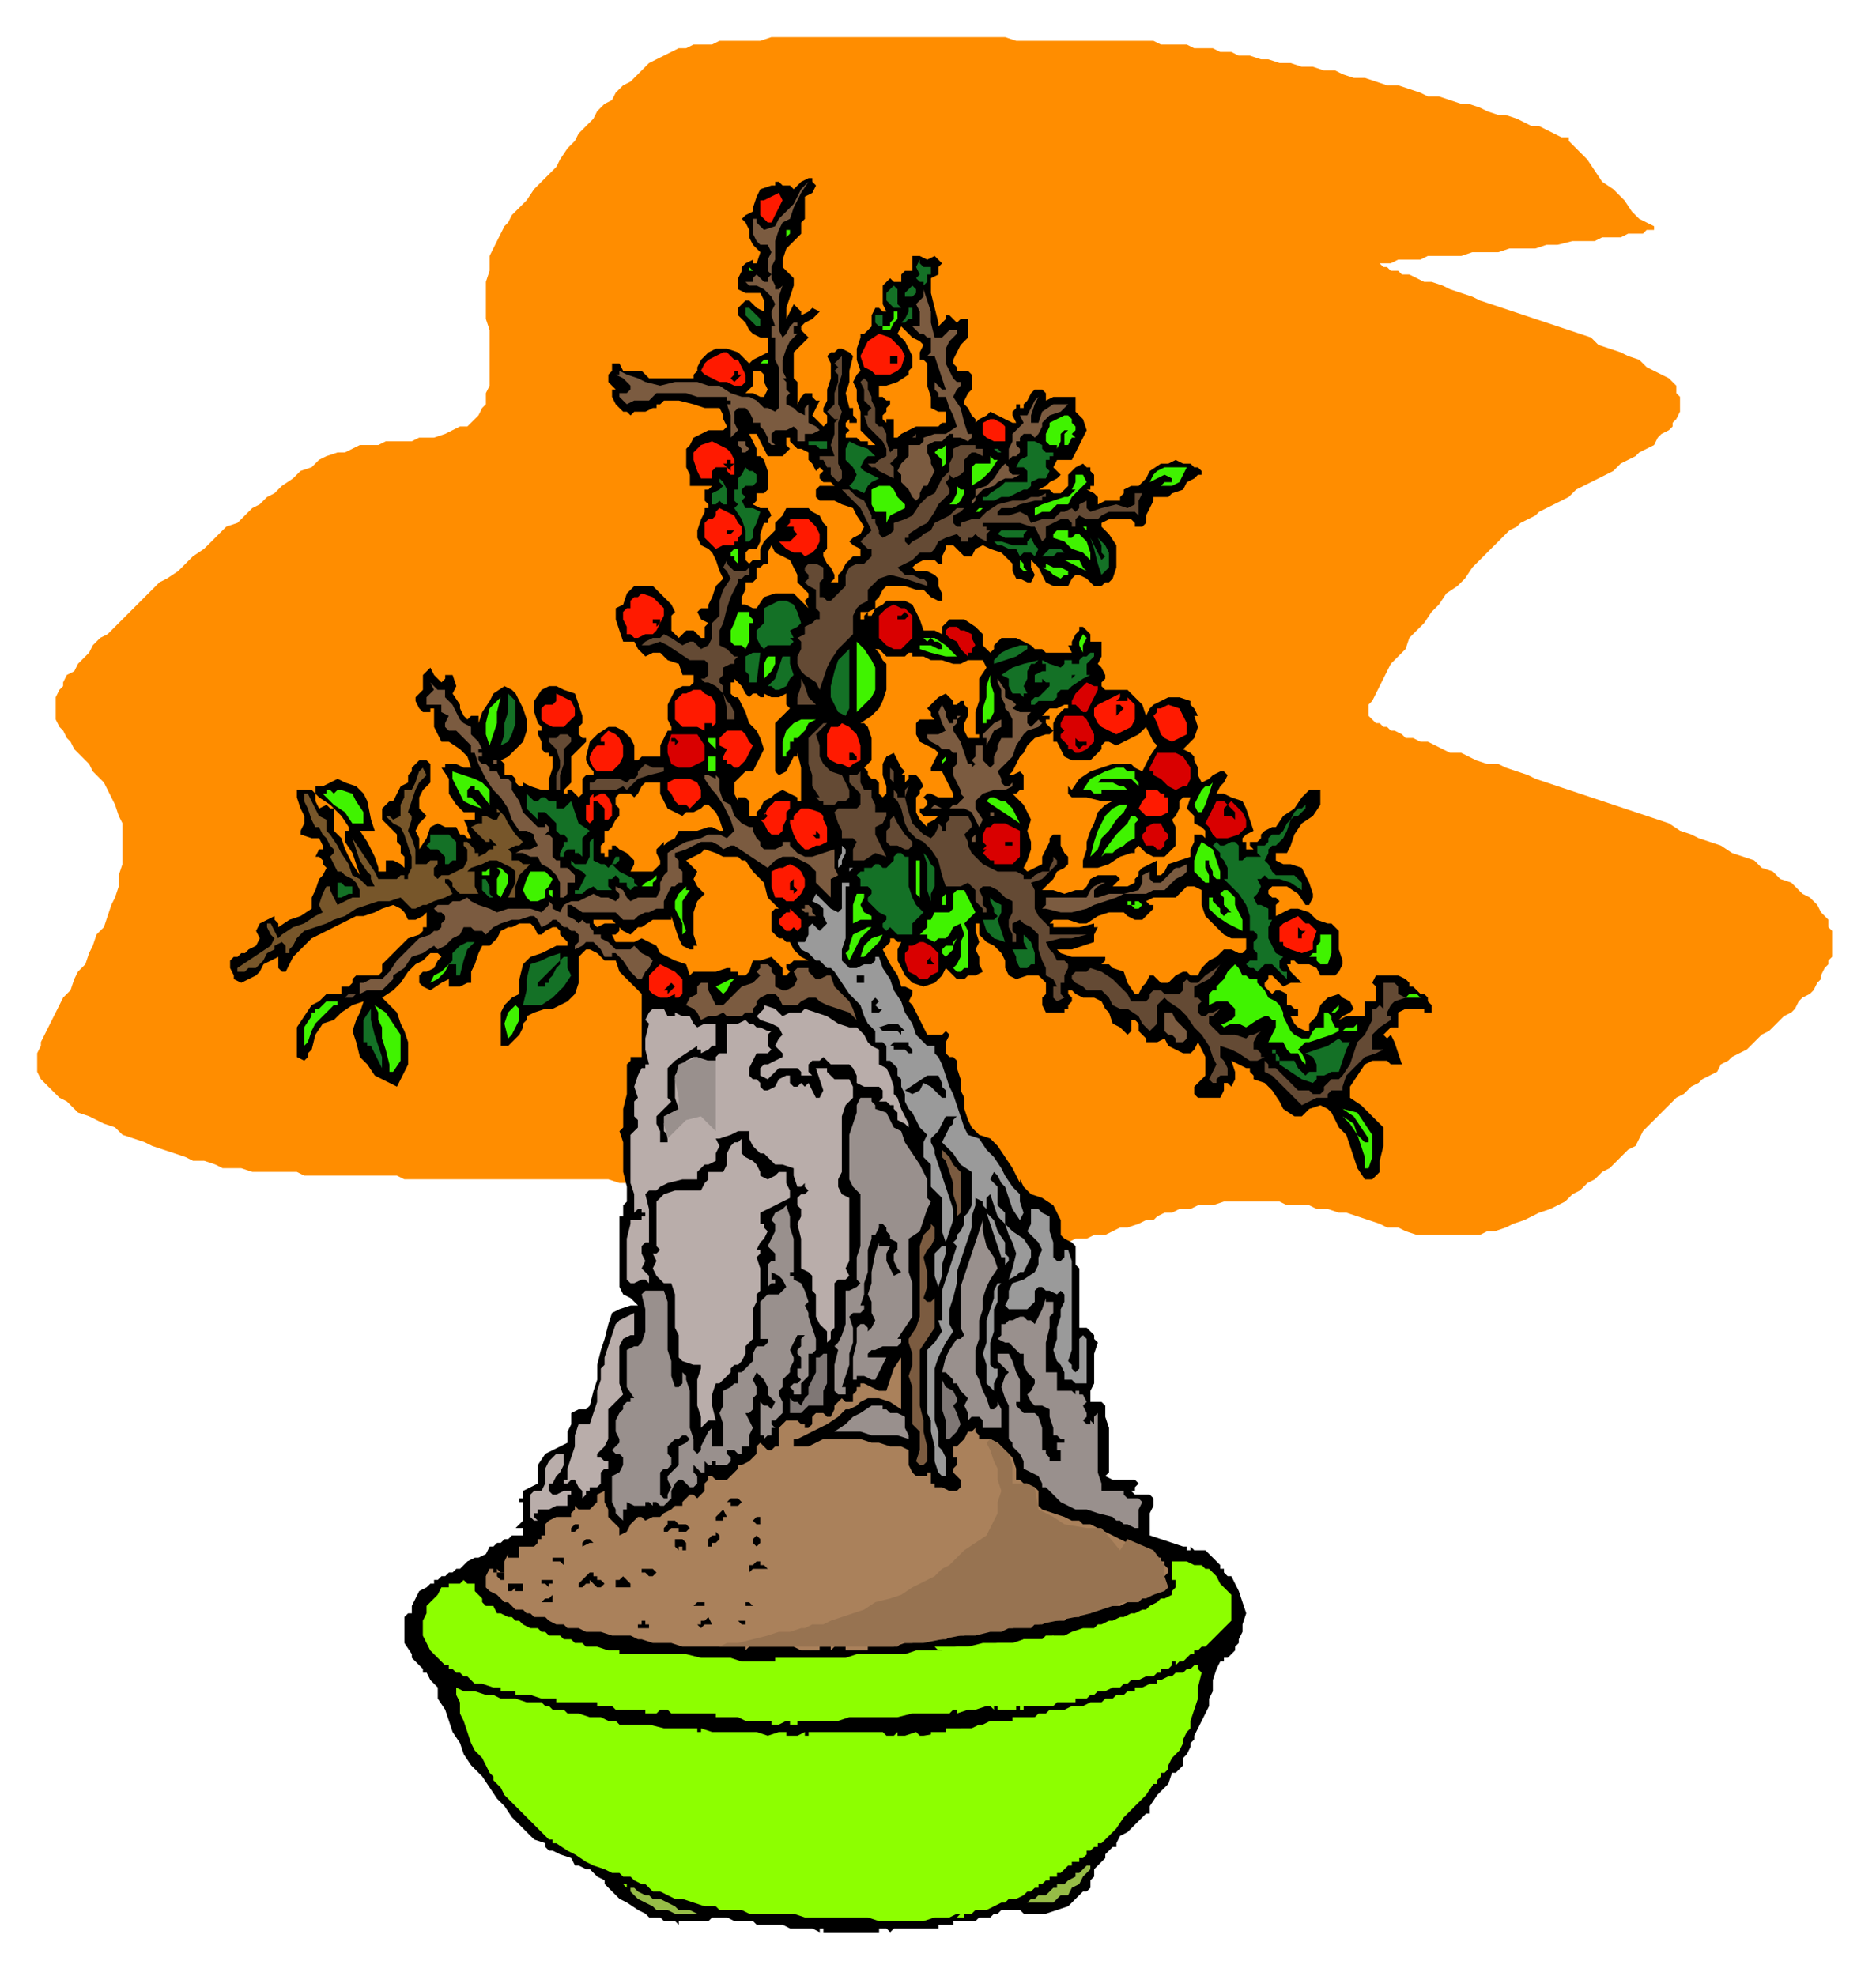 <svg xmlns="http://www.w3.org/2000/svg" fill-rule="evenodd" height="516.594" preserveAspectRatio="none" stroke-linecap="round" viewBox="0 0 3035 3197" width="490.455"><style>.pen1{stroke:none}.brush2{fill:#000}.brush3{fill:#7b5b40}.brush4{fill:#ff1a00}.brush5{fill:#40f300}.brush6{fill:#147126}.brush7{fill:#644a34}.brush8{fill:#d90000}.brush10{fill:#9a9a9a}.brush11{fill:#b9adaa}.brush12{fill:#99908d}.brush13{fill:#7f7775}.brush15{fill:#8dff00}.brush16{fill:#96bc47}</style><path class="pen1" style="fill:#ff8d00" d="M2538 222h-12l-12-6-12-6-12-6h-12l-12-6-12-6-18-6h-12l-18-6-12-6-18-6h-12l-18-6-18-6h-18l-12-6-18-6-18-6h-18l-18-6-18-6h-18l-18-6-12-6h-18l-18-6h-18l-18-6h-18l-18-6h-12l-18-6h-18l-12-6h-18l-12-6h-30l-12-6h-42l-12-6h-222l-18-6h-378l-18 6h-66l-12 6h-30l-12 6h-12l-12 6-12 6-12 6-12 6-12 12-6 6-12 12-12 6-12 12-6 12-12 6-12 12-6 12-12 12-12 12-6 12-12 12-12 18-6 12-12 12-12 12-12 12-12 18-12 12-12 12-6 12-6 6-6 12-6 12-6 12-6 12v24l-6 18v60l6 18v90l-6 12v18l-6 6-6 12-6 6-6 6-6 6h-12l-12 6-12 6-18 6h-24l-12 6h-42l-12 6h-30l-12 6-12 6h-12l-18 6-12 6-12 12-18 6-12 12-18 12-12 12-12 6-12 12-12 6-12 12-12 12-18 6-12 12-12 12-12 12-18 12-12 12-12 12-18 12-12 6-12 12-12 12-12 12-12 12-12 12-12 12-12 12-12 6-12 12-6 12-12 12-6 6-6 12-12 6-6 12v6l-6 6-6 12v36l6 12 6 6 6 12 6 6 6 12 6 6 12 12 6 6 6 12 12 12 6 6 6 12 6 12 6 12 6 18 6 12v66l-6 18v18l-6 18-6 12-6 18-6 18-12 12-6 18-6 12-6 18-12 12-6 12-6 18-12 12-6 12-6 12-6 12-6 12-6 12-6 12v6l-6 12v30l6 12 6 6 6 6 6 6 12 12 12 6 6 6 12 12 18 6 12 6 12 6 18 6 12 12 18 6 18 6 12 6 18 6 18 6 18 6 12 6h18l18 6 12 6h30l18 6h72l12 6h150l12 6h330l18 6h66l12 6h36l18 6h30l18 6h18l12 6h18l18 6h12l18 6h18l12 6h18l12 6 12 6h18l12 6h12l12 6 12 6h12l12 6 12 6h12l6 6 12 6 18 6h12l12 6h138l18-6h12l18-6h18l12-6h18l12-6h18l12-6 12-6h12l18-6 12-6h12l6-6 12-6h12l12-6h18l12-6h24l18-6h90l12 6h36l12 6h18l18 6h12l18 6 18 6 18 6 12 6h18l12 6 18 6h102l12-6h12l18-6 12-6 18-6 12-6 12-6 18-6 12-6 12-6 12-12 12-6 12-12 12-6 12-12 12-6 12-12 6-6 12-12 12-6 6-12 6-12 6-6 6-6 6-6 6-6 6-6 6-6 6-6 6-6 6-6 12-6 6-6 6-6 12-6 6-6 12-6 12-6 6-12 12-6 6-6 12-6 12-6 6-6 12-12 6-6 12-6 6-6 12-12 6-6 12-6 6-6 6-12 6-6 12-6 6-6 6-12 6-6v-6l6-12 6-6v-6l6-6v-42l-6-6v-12l-6-6-6-6-6-12-6-6-6-6-12-6-12-12-6-6-18-6-12-12-18-6-12-12-18-6-18-6-18-12-18-6-18-6-12-6-18-6-18-12-18-6-18-6-18-6-18-6-18-6-18-6-18-6-18-6-18-6-18-6-18-6-18-6-12-6-18-6-18-6-12-6h-18l-18-6-12-6-12-6h-18l-12-6-12-6-12-6h-12l-12-6h-12l-6-6-12-6h-6l-6-6h-6l-6-6h-6l-6-6-6-6v-18l6-6 6-12 6-12 6-12 6-12 6-12 12-12 12-12 6-18 12-12 12-12 12-18 12-12 12-18 18-12 12-12 12-18 12-12 12-12 12-12 12-12 6-6 6-6 12-6 6-6 12-6 12-6 6-6 12-6 12-6 12-6 12-6 12-12 12-6 12-6 12-6 12-6 12-6 12-12 12-6 12-6 6-6 12-6 12-6 6-12 6-6 12-6 6-6v-6l6-6 6-12v-24l-6-6v-12l-6-6-6-6-12-6-12-6-12-6-12-12-18-6-12-6-18-6-18-6-12-12-18-6-18-6-18-6-18-6-18-6-18-6-18-6-18-6-18-6-18-6-12-6-18-6-18-6-12-6-18-6h-12l-12-6-12-6h-12l-6-6h-12l-6-6h-6l-6-6h18l12-6h36l12-6h54l18-6h42l18-6h42l18-6h18l24-6h36l12-6h30l12-6h24l6-6h12v-6l-12-6-12-6-12-12-12-18-18-18-18-12-12-18-12-18-12-12-12-12-6-6v-6z"/><path class="pen1 brush2" d="M2310 1620v-6l-6-6h-6l-6-6-6-6h-6v-6l-6-6-12-6h-36l-6 12 6 6v24h-18v24h-30l-12 6 6-6 12-6 6-6-6-12-12-6-6-6-18 6-12 12-6 18-12 12v12h-6l-12-6-6-6-6-12h12v-12h-6l-6-6h-6v-18l-12-6h-6l-6 6-6-6-6-6v-6l6-6v-6h6l6 6 6 6 6 6 12-6h18l-12-12-6-6-6-12h6v-6h6l6 6h18l12 6 6 12h24l6-6 6-12v-6l-6-18v-30l-6-6-6-6h-6l-18-6-12-12-18-6h-12l-12 6-12 6v-18l6-6-6-6h-6l-6-6v-6l6-6h24l18 12 12 18h6l6-12v-6l-6-18-6-12-6-12-18-6h-12l-12-6v-12h18l6-12 6-18 12-18 18-12 12-18v-24h-18l-12 12-12 18-18 12-12 18h-6l-12 6-6 6v6l-6 6h-12v6l6 6h-12v-6h6-6v-6h-6v-6l6-6 12-6-6-18-6-18-6-12-18-6-12-6h-12l6-12 6-6 6-12-6-6h-6l-12 6-6 6-12 6-6-12v-12l-6-12v-6l-6-6-12-6 18-18 6-18-6-18h6l-6-12-6-6v-6l-18-6h-18l-12 6-12 6-6 6-6 12-6-18-12-12-12-12h-36l-6-6v-6l6-6v-6l-6-12-6-6 6-12v-24h-18v-12l-6-6-6-6h-6v6l-6 6-6 12v6h-6l6 12h-42l-6-6h-12l-6-6-12-6-12-6h-24l-6 6-6 6v6l-6 6-6-6-6-6v-18l-12-12-18-12h-24l-6 6-6 6v12l-12-6h-18l-6-18-6-12-6-12-12-6h-30l-6 6-12 6-6 12h-6v-6l-6 6v6h-6v-12h12l12-6v-12l6-6 6-12 6-6h30l18 6h12l12 12 12 6h6v-12l-6-12v-12l-6-6-12-6h-18l-6-6 6-6 12-6h18l6 6h6v-12l6-12v-6h12l12 12 6 6h12l6-12 12-6 12 6 18 6 12 12 6 6v12l6 12h6l12 6h6l6-12-6-12v-12l6 6 6 6 6 12 6 12 12 6h24l6-12 6-6h6l12 6 6 6 6 6h12l6-6h6l6-6 6-18v-36l-12-18-6-6-6-6v-6l12-6h36l6 6v6h12l6-6v-12l6-12 6-12v-6h24l6-6 18-6 6-12 12-6 6-6h6v-6l-6-6h-6l-6-6h-12l-12-6-12 6h-12l-18 12-6 12-12 12h-12l-12 6v6l-6 6v6h-24l-12 6v-12l-6-6-12-6h6v-6h6v-18l-6-6v-6h-6l-6-6-12 6-6 6-6 6v18l-6 6-6 6h-12l-6-6h-18l12-6 6-6 12-6 6-6-6-6-6-6 6-12h24l6-12 6-12 6-12 6-12-6-18-12-12v-24h-36l-12 6v-12l-6-6h-12l-6 6-6 12-6 6v6h-6v-6h-6v6l-6 6v6l6 12h-6l-12-6-12-6-12-6-6 6-12 6-6 6v-6l-6-6-6-12-6-6v-6l6-12 6-6v-24l-6-6h-18v-6l-6-6v-6l6-12 6-12 12-12v-30h-12l-6 6-6-6-6-6h-6v6l-6 6-6 6v-6l-6-24-6-24v-24l12-6v-12l6-6-6-6-6-6-12 6-12-6h-12v24h-12l-6 6v12h-12l-6-6-6 6-6 6v30l6 12h-6l-6-6h-6l-6 12v18l-6 6-6 6h-6v6l-6 18v18l6 18-6 6-6 12 6 12v18l6 18v30l12 12 12 12h-12v-6h-12l-6-6h-18v-6l6-6-6-6v-6l6-6v6h12v-6l-6-6v-12h-6l-6-24 6-18v-18l6-24-6-6-12-6h-6l-6 6h-6l-6 6 6 12v24l-6 18v18l-6 12v6l6 6v12l-6 6-6-6-12-12 6-12 6-12h-6l-6-6v-6h-12l-6 6-6 12v-36l-6-6v-42l12-12 12-12-12-12v-6l6-6 12-6 6-6 6-6-12-6-6 6-12 6v-6l-6-6-6-6-6 12-6 12v-18l6-18 6-18v-12l-6-6-6-6-6-6v-12l6-18 12-12 12-12v-18l6-6v-36l12-6 6-12-6-6v-6h-6l-12 6-6 6-6 6-6-6h-12l-6-6h-6v6h-6l-18 6-6 12-6 18v6l-12 6-6 6 6 6 6 12v12l6 12 12 12-6 18h-6v-6l-12 6-6 6v6l-6 12v18l12 6h24l6 12v18l-12-6-6-6-6-6h-6l-6 6-6 6v12l12 12 6 12 6 6 12 6h12v24l-12 6-12 6-6 6-6-6-12-12-18-6h-18l-12 6-12 12-6 12v6l-6 6v6h-72l-12-12h-30l-6-12h-12v12l-6 6v12l6 6 6 6h-6v12l6 12 12 12h6l6 6 6-6h18l12-6h6v-6h6l6-6h24l24 6 18 6h24l6 12v6l6 12-6 6h-24l-12 6-12 6-6 12-6 6v30l6 12v18h36l-6 6h-6v18l6 6v6h-6v6l-6 12-6 18v12l6 12 12 6 6 6 6 12 6 18 6 12-12 12-6 18-6 12v6h-6v-6 6h-6l-6 6 6 12 12 6-6 6v18h-6l-6-6-6-6h-12l-6 6-6 6-6-6-6-6v-24l6-6-6-12-6-6-12-12-12-12h-30l-12 12-6 18-12 6v18l6 18 6 18h18l6 12 12 12 12-6h12l12 12 18 6 6 18h18v12l-6 6h-12l-12 6-6 12-6 12v24l6 12v6h-6l-6 12-6 12v18h-30l-6 6h-6v-24l-6-12-12-12-12-6h-12l-18 12-12 12-6 24v6l6 12 6 6v6h-12l-6 6v24l-6 6-6-6-6-6h-6v6h-6v-6l6-6 6-6v-42l6-6 6-6 6-6 6-6v-6h-6l-6-6v-12l6-6v-12l-6-18-6-18-18-6-12-6h-12l-12 6-12 18v18l6 18 6 6v6h-6v6l6 12v12l6 6h6v6h6v18l-6 18v18h-12l-18-6-12-6v6h-6l-6-6v-6l-6-6h-12v-18l-6-6 12-6 12-12 12-12 6-18v-18l-6-18-6-12-6-12-6-6-12-6-18 12-6 12-12 18-6 18v-12h-12l-6 6-6-6-6-12v-6l-12-18 6-12-6-18h-12v6l-6 6-6-6-6-6-6-12-6 6-6 6v24l-6 6-6 6v6l6 12 6 6h12v-6h6v30l6 12 6 12h12l18 12 12 12 6 18h-12l-12-6h-18v6h-6l12 18v24l12 18 12 12h18v12h-18l6 12v6l6 12h-6l-6-6h-6l-6-12h-18l-12-6-12 6-6 18-12 18v-18l-6-12 6-12 6-6 6-6-6-6-6-6v-18l6-12 12-12v-30l-6-6h-12l-6 6-6 6v6l-6 6v12l-12 6-6 12-6 12h-6l-6 6-6 6v18l12 12 12 12v12l6 6v12l6 6v18l-6-6-12-6h-12v18h-12v-6l-6-18-12-24-12-18h24l-6-18-6-30-6-12-12-12-18-6-12-6-12 6-12 6h-12v12l6 6 18 12 18 18 12 18v6h-6v18l12 18 6 18 6 18-12-18-12-24-6-18-12-12v-36h-6l-6-6-12 6-6-12v-12l-6-6h-24v12l6 18 6 12v12l-6 12v6l18 6h12l6 12v6h-6l-6 12h6l6 6v6l6 6-6 12-6 6-6 18-6 12v18l-18 12-18 6-18 12v-6l-6-6v-6l-12 6-12 6-6 12 6 12-6 12-12 6-6 6h-6l-6 6h-6l-6 6v12l6 12v6l12 6 12-6 12-6 6-6 6-12 12-6 12-6v18l6 6h6l6-12 6-12 6-6 12-12 12-12 12-6 12-6 12-6 12-6 12-6 12-6h12l18-6 12-6 18-6 12 6 6 6 6 12h12l12-6 6-6v24h-6v6l-6 6-18 6-12 12-12 12-12 12-6 6v12l-6 6h-36l-6 6v6l-6 6h-12v12h-24l-12 12-12 6-12 18-12 18v48l12 6 6-6v-6l6-6 6-24 12-18 18-6 12-12 18-12 18-6-6 18-6 12-6 18 6 18 6 24 12 12 12 18 12 6 12 6 12 6 6-12 6-12 6-12v-36l-6-18-6-12-6-18-12-12-12-12 18-12 12-12 12-18 12-12 12-6 12-12h12l6 6-6 6-6 12-12 6h-6l-6 6v12l6 6 12 6 18-12 12-6v12h18l12-6h6v-18l6-12 6-18 6-12h12l6-6 6-6 6-12 12-6h6l12-6h18l6 6 6 12h6l6-6 12-6h6l6 6v6l6 6 6 6v6h-18l-24 12-18 6-12 12-6 24v24l-12 6-12 12-6 12v54h12l12-12 6-6 6-12v-6l6-6v-6l12-6 18-6h12l12-6 12-6 12-12 6-18v-42l6-6 6-6h6l12 6 6 6 6 6h18l6 18 12 12 12 12 6 6 6 6v102h-18v6l-6 6v48l-6 24v30l-6 6 6 18v48l6 24v24l-6 6v18h-6v114l6 12 12 6 12 12h-12l-18 6-12 6-6 18-6 24-6 18-6 24v24l-6 18-6 24-6 6h-12l-12 6v18l-6 12v18l-12 6-12 6-12 6-12 18v30l-12 6-12 6v12h-6v6h6v30l-6 6-6 6h12v12h-18l-6 6h-6l-6 6h-6l-6 6h-6l-6 12-12 6h-6l-12 6-6 6-6 6h-6l-6 6h-6l-6 6h-6v6-6l-6 6h-6v6h-6l-6 6-12 6-6 12-6 12v12h-6l-6 6v42l12 18v6l12 12 6 6v6h6l6 12 6 6 6 6v18l12 18 6 18 6 18 12 18 6 18 12 18 18 18 12 18 12 18 12 12 12 18 12 12 12 12 12 12 18 6v6l6 6h6l12 6 18 6 6 12h6l12 6h6l6 6 6 6 12 6v6l6 6 6 6 12 12 12 6 18 12 12 6 6 6h18l6 6h18l6 6v-6h48l6-6h24l12 6h30l6 6h42l12 6h36l12 6v-6h6v6h12v-6 6h78v-6h6v6-6h6l6 6 6-6h12v6-6h60v-6h24v-6h36l6-6h18l6-6h6l6-6h30l6 6h36l18-6 18-6 6-6 6-6 6-6 6-6h6l6-6v-12l6-6v-12l6-6 6-6 6-6v-6l6-6 6-6h6v-6l6-12 12-6 6-6 6-6 6-6 6-6 6-6h6v-12l12-18 18-18 6-18h6l6-6 6-6v-12l6-6 6-12v-6l6-6v-6l6-12 6-12 6-12 6-12v-12l6-12v-18l6-18 6-12h6v-6h6l6-6 6-6v-6l6-6v-6l6-12v-12l6-18-6-18-6-18-6-12-6-12h-6l-6-6v-6h-6v-6l-6-6-6-6-6-6-6-6h-18l-6-6v6h-6v-6h-6l-18-6-18-6-18-6v-36l6-12v-12l-6-6h-24l-6-6h6v-6l6-6-6-6h-36l-12-6 6-6v-72l-6-18v-18l-6-6h-18v-18l6-12v-48l6-18-6-6v-6l-6-6-6-6h-12v-96l-6-6v-30l-6-6-12-6-6-6v-24l-12-24-18-12-18-6-6-6-6-6-6-12v6l-12-24-12-18-12-18-12-12-18-6-12-12-6-12-6-18v-18l-6-12v-18l-6-18v-12l-6-6h-6l-6-6v-18l6-12-6-6-6 6h-24l-6-12-6-12-6-12-6-12-6-6 6-12v-6l-12-6h-6l-6-18-12-18-12-24 6-6 6-6v-6h6l6 6h6l-6 12v18l6 12 6 12 12 12 18 6 18-6 12-12 6-12 6 6 6 6 6 6h12l6-6h12l12-6-6-12v-12l-6-12 6-12-6-18v-12h6v18l12 12 12 6 12 12 6 12v12l6 12 12 6 18-6h18l6 6 6 6v18l-6 6v12l6 12h30v-6h6v-6l6-6v-6l-6-6v-6h6l6 6 12 6h18l12 6 6 12 6 6 6 18 12 6 12 12 6-6v-18h6l6 6v12l6 6 6 6v6h18l12-6 6 12 12 6 12 6h12l6-6 6-12 6 12 6 12v30l-12 12-6 6v12l6 6h36l6-12v-12h6l6 6 6-12v-12l-6-18 12 6 12 6h6v6l6 6v6l18 6 12 12 12 18 6 12 18 12h12l12-12 18-6 12 6 6 6 6 12 6 12 6 6 6 6 6 18 6 18 6 18 12 18h12l6-6 6-6v-18l6-24v-30l-6-6-6-6-12-12-12-12-18-12v-18l12-18 12-18 12-6h24l6 6h18l-6-18-6-18-6-12-6 6-6-6-6 6 12-12 6-6h12v-24l12-6h30v6h12v-12l-6-6zM1470 606v-6l6-6v-18l-6-12-6-12-6-6-6-6 6-12 6 6 12 12 12 6 6 6-6 12v12h6l6 6v36l6 18v18l12 6h12v18h-6l-6 6h-36l-12 6-12 6-6 6h-6v6-36h-12v6l-6-6v-6l6-6v-6l6-6v-6h-6l-6-6h-6v-18h12l18-6 18-12zm-252-6h12l6 6v12l6 12-6 12h-6l-12-6h-12l12-12v-24zm6 318h6l6-6h6v-18l6-12 6 12 12 6 12 6 6 12 6 12v12l6 6 12 12v6l-6 6 6 12-12-12-12-12h-30l-18 6-12 18h-6l-12-6h-6v-12l6-12v-12h12l6-6v-18zm-42 186h6v-6l6 6 6 6 6 12 6 6 6-6h6l6 6h6v-6l12 6h12l12-6v18l6 6-12 12-12 12v78l6 6 12-6 6-12 6-12h6v-6l6 24v54h-6v-6l-12-6-12-6-12 6-6 6-12 6-6 12-6 6v6h-12v-24l-6-6h-12v6l-6-12v-18l6-6 6-6 6-6h12l6-12 6-12 6-12-6-18-6-12-12-12-6-18-6-12-6-12h-6l-6-6v-18zm-204 246v-6h6l6-6 6-12 6-6v-12l-6-6v-12l6-6h18l6 6 6-6 6-12 6-6h24v18l6 12 6 12 12 6 12 6 6-6h12l12-6 6-6h6l12 12 6 12 6 18h-6l-12-6h-6l-18 6h-30l-6 12-12 6-6 6v-6l-6 6-6 6v6l6 12v6l-12 12h-36l6-12v-6l-6-6-6-6-12-6-6-6h-6v6h-6v12h-6v-6h-6v-12l6-6v-12zm312 204h-6l-6 6h-6v6l6 6-6 6h-6v-12l-6-6-6-6-6-6-18 6h-12l-6 18-6 6h-12v-6h-12v-6h-6l-18 6h-36l-6 6-6-18-18-6-12-6-12-6-6-12-12-6-12-6-12 6h-30l-6-12h6l6-6v-6l-6-6h-18l-12 6-6-6v-6h30l6 6 6 6 6 6 12 6 6-6 6-6h6l18-12h30v-6l6 18 6 18 6 12 12 6h6v-6h6l-6-18v-36l6-18 12-12-12-12-6-12 6-12-6-6-6-6-6-6 12-6 12-6 6-6 18 6 12 6h24l6 6h6l12 18 18 18 6 24 6 6 6 6 6 6h-6l-6 6v30l12 12h6l6 6h6l6 12 12 12 12 6h-18zm90-654-6 6-6 6h-6 6l-6 12-6 6v12h-12v6-6l6-6v-6l-6-12-6-6-6-12v-6l6-6v-36l-6-6-6-12-12-6-6-6h-36l-6 12-12 12v12l-6 6-12 12-6 12v18h-12l-6 6-6-6v-12l6-6h12l6-12v-12l6-18h6v-6l6-6-6-12h-12l-12-6 6-6v-12h12l6-6v-30l-6-18-6-6h-6v-12l-6-12-6-12h12l6 12 6 12 6 12h24l12-12-6-6v-12h6v6l6 6 6 6h6l12 6v12l6 6 6 12 6-6 6 6-6 6v6l6 6h12l6 6h-24l-6 6v12l6 6h24l12 6 18 6 6 12 12 18-6 12-12 6-6 6 6 6 12 6v12h-12zm204 234-6 18v36h6v6h-18l-6-12v-12l6-12v-12l-6-6v-6h-6l-6 6h-6v-6l-6-6-6-6-12 6-6 6-12 12 6 6v6l6 6h-24l-6 6v18l6 12 12 6 12 6 6 6-6 12-6 12v6h18l6 12 6 12 6 12v6h-24l-12-6h-6l-6 6 6 6v6l-6 6h-6v6l6 6h24l-6 6-12 6v6l-6-6-6-6-6-12v-24l6-6v-6l6-6-6-12-6-6h-12v6l-6 6v-12h-6l6-6-6-6-6-12-6-12-12 6-6 12v18l6 18v12l-6 6-6-6v-18l-6-6h-6l-6-6v-6l-6-6 6-6 6-6v-36l-6-18-6-6h-6l18-12 12-12 6-12 6-18v-42l-6-6-6-12-6-6h6l6 6 6 6h30l6-6h6v6h18l12 6h18l18 6h12l12-6h24l6 12-12 18v36zm102 306 6-6 6-6 6-6 6-12 12-6 6-6v-12l-6-6-6-12v-18h-12l-6 6v6l-6 12-6 12v12l-12 6-12 6-6-6 6-12 6-18v-12l-6-18 6-18-6-12-6-12-6-6-12-12h6l6-6h6v-24l-6-6-12 6h-6l6-6 6-12 6-12 6-6 6-12 6-6 6-6 18-6h6l6-6-6-6-6-6v-6h6v-6h-12l12-12h12l12-6h6v6h-6l-6 6-6 6-6 12v30h6l6 12 6 12 12 6h30l12-12 6-6v-6l6-6h6l12 6 12-6 12-6 12-6 12-12 6 12 6 12 6 6-12 18-6 12-6 12-12-6-6-6h-30l-18 6-18 6-18 12-12 18-6-6v12l6 6h24l24 6h18l-12 6-12 12-6 18-6 12-6 18v12l-6 18v12h24l18-6 18-12 18-6h6v-6l6-6 12 12 12 6h18l6-6 6-6 6-6v-30l-6-12 6-6 6-12v-12l6-6h12l-6 18 12 12v12l12 6 6 6v12l-6-6h-12v12l-6 12v12l-18 6-18 6-6 12-6 6h-6v-24l-12 6-12 6-6 6v6l-6 6v6l-12 6h-24l6-6 6-6-6-6h-30l-12 6-6 12-6 6h-12l-18 6-18-6h-18zm324 102h-6l-12-6h-12l-6 6-6 6-12 6-12 12-6 12h-12l-6-6h-6l-12 6-12 12h-12l-6-6-6-6h-6l-6 12-6 6-6 12h-6l-12-18-6-18-18-6-6-6h-12l6-6v-6h-54l-18-6-6-6h24l18-6 18-6v-12l6-12h-6v-6l-24 6h-42v-6h-6l6-6h24l18 6h12l18-12 18-6h24l6 6 12 6h12l6-6 6-6 6-6v-6h-6l-6-6 12-6h36l6-6 12-12h12l12 6v24l6 18 18 18 6 6 6 6 12 6h24v18l-6 6zm-888 1566z"/><path class="pen1 brush3" d="m1308 294-12 18-12 24-6 18-12 6-6 12-6 18v30l-6 12v18l6 12v6h6l6-6-6 18v54l6 12 6-6 6-12 6-6h6v6h-6v12h6l-12 12-6 12-6 18v18l6 12h-6l6 6v12l6 6-6 6v12l12 6 6 6 12 6v-12l6-6v-6 36l12 6 6 6-12 6h-12v12h-12v-18l-6-6-12 6h-18l-6 6v12l6 6h-6l-6-6v-6l-6-12-6-6v-6h-12v-6l-6-12-6-6h-12l-6 6v18l6 12-6 6-6 6v-36l-6-18h6v-6h-6v-6h-48l-18-6h-48l-12 12h-24l-12 6-6-6-6-6v-6h12l6-6v-6l-6-6-6-6-12-6h6v-6l12 6 18 6 12 6 24 6 24-6h36l18 6h18l18 12 18 6h12l12 6 12 12h6l12 6 6-6v-66l-6-12v-36h-6v-18h6l-6-18v-6l6-12-6-12-6-6-6-6-12-6h-12l-6-6h12v-6l6-6 6 6 6 6h6v-6l6-6-6-6v-18l6-12-6-12h-12l-6-6-6-12v-24h6v6l6 6 6 6 18-6 6-12 12-12 12-12 6-12 6-12 12-12z"/><path class="pen1 brush4" d="m1266 324-6 12-6 12-6 12h-6l-6-6-6-6v-24h6l12-6 12-6 6 12z"/><path class="pen1 brush5" d="m1284 366-6 6v6l-6 6v-12h6l6-6z"/><path class="pen1 brush6" d="M1500 432h6v12h-6v12l-6 6v-6h-6l-6-6 6-6-6-12 6-12v6l6 6h6z"/><path class="pen1 brush5" d="M1218 438h-6v-6l6 6zm48 24 6-12-6 12z"/><path class="pen1 brush6" d="M1482 468v6l-6 6h-12v-6l6-6 6-6 6 6zm-30 18v6l6 6h-12l-6-6-6-6v-12l6-6 6-6 6 6v18z"/><path class="pen1 brush3" d="M1512 546h12l6-6 6-6h12v6l-6 6-6 6-6 12v24l6 12 6 12 6 6h6v-6 12l-6 6-6 12 12 18 6 24 6 18h6v6l-6 6-12-6h-12v-6h-6l-6 6-6 6h-12l-12 6v12l6 12v6l6 12-6 12-6 12h-6l-6 12v6l-6 6-6-6-6-12-6-6-6-6v-12l-6-6 6-12 12-12v-18h18l6-6v-6l18-6h18l18-12-6-18-6-12-6-18h-12v-6l-6-6v-12l6 6 6 6h6l-6-18-6-18-6-18h-12l6-6v-24h-6l-6-6h-6l-6-6-6-6h12v-24l-6-12 12-12v-12l6 18 6 18v18l6 24z"/><path class="pen1 brush6" d="M1476 516h-6l-6 6v6-6h-6l6-6 6-12v-12 6h6v18zm-246 0v12h-6l-6-6-6-6-6-6v-12h6l6 6 6 6 6 6z"/><path class="pen1 brush5" d="M1440 534h-12v-6h12v-6l6-6v-12h6v12l-6 6-6 12z"/><path class="pen1 brush6" d="M1428 516v12h-6l-6-6v-12h12v6z"/><path class="pen1 brush4" d="m1452 558 6 6 6 12-6 18-6 6-12 6h-24l-6-6-12-6-6-18 6-12 6-12 18-12 18 6 12 12zm-258 24 6 12 6 12v12l-6 6h-12l-12-6h-12l-12-6-12-6-6-6 6-12 6-6 12-6 12-6h6l6 6 6 6h6z"/><path class="pen1 brush2" d="M1452 582v6h-12v-12h12v6z"/><path class="pen1 brush7" d="M1356 624v30l6 12-6 18v66l6 12v12l-6 6-6-6-6-6v-12h-6l-6-12h-6v-6h24l-6-18 6-18v-18l6-6h-6l-6-6-6-6 12-12v-18l6-18v-12l-6-6 6-6-6-6 6-6 6-6v30l-6 18z"/><path class="pen1 brush5" d="M1242 588h-12l6-6h6v6z"/><path class="pen1 brush2" d="m1200 606-6 6-6 6-6-6 6-6v-6h6v6h6z"/><path class="pen1 brush7" d="m1404 630 6 12v6l6 12v24l6 6h6l6 12v12l6 18 6-6h6v12l-6 6-6 6 6 6v18l-12-6-12-6-6-6h-6l-6-6h12l6-6 12-6v-12l-6-12-12-12-12-12-6-18h6v-6l6-6-12-12v-18l-6-12 6-6 6 6v12z"/><path class="pen1 brush3" d="m1680 642-6 12-6 18v12h12l6-18 18-12h24l-12 12-18 6-12 12v6l-6 12-6 6-6-6h-12l-6 6v6h-6v6l6 6v6l-6 6h-6l-6 6v-18l6-12v-12l6-6 12-12-6-12h12l6-12 6-12 6-6z"/><path class="pen1 brush5" d="M1740 690v6l-6 6 6 6h-6l-6 12h-6v-18l6-6h-6l-6 6v12l-6 12v-6h-12l-6-6v-12l6-12v-6l12-6 12-6h6l6 6v6l6 6z"/><path class="pen1 brush4" d="M1626 690v24h-18l-12-6-6-6v-18l12-6h6l12 6 6 6z"/><path class="pen1 brush3" d="M1206 684v-6 6z"/><path class="pen1 brush7" d="M1482 708h-12 6l6-6v6z"/><path class="pen1 brush3" d="m1212 726-6 6h-6v-6l-6-6v-6h12v6l6 6z"/><path class="pen1 brush6" d="M1338 714v12h-12l-6-6h-12v-6h30zm348 12 6 6h12v6h-6v6h-6v12l6 6-6 12h-12l-12 6v6l-6 6h-6l-12 6-12 6h-12l-12 6h-18v-6h6l6-6 18-12 6-6h36v-18l-6-6h-12l6-12 12-6v-24h12l12 6v6z"/><path class="pen1 brush4" d="M1188 744v24h-6l-6-6v-6h-18l-6 6v12h-18l-6-12-6-18v-12l12-12 18-6 12 6 12 6 6 6 6 12z"/><path class="pen1 brush6" d="M1416 738h-12l-6 6-6 12 6 6 12 6 12 6-12 6-6 6-6 12-12-6h-6l-6-6 6-6 6-12-6-12-6-6-6-6v-18l6-12 12 6 18 6 12 12z"/><path class="pen1 brush7" d="M1590 726v12l-12-6h-6l-6 6-6 6v18l-6 6-12 6-6-6v6l-6 6 6 12v6l-6 6-12 12-6 12-12 18-12 6-18 12v6h-6v6l6 6 6-6 12-6 6-6 12-6 6-12 12-6 12-6 12-12h12l-6 6-12 6v12l6 6h6v-6l18-6h12l12-12 18-12 24-6h18l12-6h12l12-6v6h-6v6h-12l-24 6-12 6h-18l-6 6v6h18l18-6 12 6 6 12 18-6h18l12-12h6l12-6 6 6 6-6v-6l12-6v12l6 6 18-6 24-6 18 6 12-6v-18h12l-6 12v24l-6-6h-42l-12 6-6 6h-18l-12-6-6 6v12h-6v-6l-6-6h-12l-12 6-12 6v18l-6 6-6-12-6-12h-6l-18-6h-60v6h6v6h6l-6 6v12l-12-6-6-6-6 6h-6v6h-12v-6l-6-6-18 6-12 6-6 12-6 6h-18l-12 12-12 6-12 6 12 12h12l12 6h6l6 6v6l-18-6-18-6-24-6-18 6-12 12-6 6v18l-12 6-6 6-6 12v30l-12 12-12 12-12 18-6 12-6 18-6 18-6-12-18-12-6-6-6-12v-12l6-12v-12l-6-6 12-6v-12l12-6 6-6h6v-12l-6-6v-30l-12-6-6-6 6-6v-6l-6-6v-6l6-6h12l12 6v18l-6 6v24h6l6 6h6l12-12 12-12v-18l6-12 12-6h12l6-6 6-6v-12h-6l-6-6-6-6 6-6 6-6 6-6-6-12-6-12-6-12-6-6-12-12-12-12h12l6 6 6 6 12 6 6 12 6 12v6h6v6l6 12v6l6 6 12-6 6-6v-12l18-6 12-6 12-18 12-12 12-6 6-12 6-12 6-6 6-6v-12l6-12v-12l12-6h24v6h12z"/><path class="pen1 brush5" d="M1530 720v30l-6 6v-12l-6-6-6-6 6-6h6l6-6z"/><path class="pen1 brush6" d="M1620 732h-6l-6-6h-6 12l6 6z"/><path class="pen1 brush5" d="m1614 744-12 18-12 12-18 12v-30l6-6h24v-12l6 6h6z"/><path class="pen1 brush3" d="m1224 738-6 6h-6 6l6-6z"/><path class="pen1 brush2" d="m1188 750-6 6v6l-6-6-6-6h6v-6h6v6h6z"/><path class="pen1 brush3" d="m1632 762 6 6h12l-12 6h-12l-12 6-6 6-18 6-6 6-6 6v6l-6 6v-6l6-6v-12l18-6 12-12 12-18 6-6 6 6v6z"/><path class="pen1 brush6" d="m1218 762 6 6v12l-6 6h-12l-6 6v6l6 6-6 6 6 12h12l12 6-6 18-6 12v12l-6 6h-6v-18l-6-18-12-18 6-6-6-6v-18h6v-18l6-6 6-12 6 6h6z"/><path class="pen1 brush5" d="m1920 756-6 12-6 12-12 6h-24 6l6-6h12v-6l-12-6-12 6-12 6 6-12 6-6 12-6h36zm-162 24-6 6-12 12-6 6-6 12h-18l-12 12h-12l-12 6v-12l12-6 18-6 18-6h6l6-6 6-6h-6l6-12v-12h12l6 12z"/><path class="pen1 brush6" d="m1170 780 6 12v24h-6l-6-6-6 6h-6v-18l12-6 6-6-6-6v-12 6l6 6z"/><path class="pen1 brush5" d="m1458 810 6 6v6l-12 6-12 6-6 12v-18h-18l-6-12v-24l12-6h18l6 6 6 12 6 6zm102-18v6l-6 12-6 6h-12l6-6 6-12v-12l6 6h6zm30 30-6 6h-12 6l6-6h6z"/><path class="pen1 brush4" d="m1194 846 6 6v12l-6 6v6h-6v6h-18l-12 6-6-6-6-6-6-6v-24l6-6h6l6-6v-6l6-6 12 6 12 6 6 12zm102-6h12l6 6 6 6 6 12v12l-6 12-6 6-12 6-6-6h-12l-12-6-6-6-6-6v-6 6h12v-6 6h6l6-6 6-6-6-6v-6h-12l6-6v-6h18z"/><path class="pen1 brush5" d="M1764 852h-6v6l-6-6h12z"/><path class="pen1 brush2" d="M1182 864h-6v-6h12l-6 6z"/><path class="pen1 brush6" d="M1656 858h6l-6 6v6h-30l-12-6 6-6h36z"/><path class="pen1 brush5" d="M1728 858v12h6l6-6h6l12 12 6 18v12l-6-6-6-6-18-6-12-12-18-6v-6l6-6h18z"/><path class="pen1 brush6" d="M1794 912v6l-6 6-6 6-6-18-6-24-6-18 6 12 6 12 6 12 6-6-6-6v-12l-6-12 12 12 6 12v18zm-120-12-6-6h-12l-6 6-6-12h-12l-12-6h-6l-6-6h12l18 6h30-6v-6l6-6 6 12 6 6-6 12zm48-6h-12l-6 6h-18l6-6 6-6h18l6 6z"/><path class="pen1 brush5" d="m1194 912-6-6v-6h-6v-6l6-6h6v24z"/><path class="pen1 brush7" d="M1188 924h18l6-6v12h-6l-6 6h-6v6l-12 24-6 18-6 24-6 12v24l12 6 6 6 6 6h6l-6 6v6h-6l-12 6v12l-6 6v6l6 6v12l6 12 6 6 6 12v12h-12v-18l-6-24-12-12-12-6h-6l-6-6h6l6-6v-18l-6-6h-24l-18-12-18-12-12-6-18 6h-12l6-6 12-6h12l6-6 12 6 18 12 12-6h6l6 6 6 6 12-6 6-12v-24l12-12v-24l6-18 12-18-6-12-6-6 6-12v6l6 6 6 6z"/><path class="pen1 brush5" d="M1662 924h-6l-6-6v-12l6 6v6l6 6zm90-6 6 6-12-6-12-6-12-6h24l6 12zm-24 6v6h-6l-6 6-12-6-6-6-12-6h6v-6l12 6h12l12 6z"/><path class="pen1 brush4" d="M1074 984v12l-6 12-6 12-6 6h-12l-12 6h-6l-6-6h-6v-12l-6-12v-12l6-6h6v-12l6-6h6l6-6 18 6 6 6 12 12z"/><path class="pen1 brush6" d="m1296 1008-6 6-12 6 6 12h-6l6 6-6 6h-36l-6 6-6-6-6-12v-12l6-6 6-6v-24l12-6 12-6h12l12 6 6 12 6 18z"/><path class="pen1 brush8" d="M1476 996v36l-6 6-6 6-6 6h-12l-12-6-12-12v-36l6-6 6-6 12-6 12 6h6l12 12z"/><path class="pen1 brush5" d="M1206 990h6v6l6 6v6h-6v30l-6 12-6-6h-12l-6-6v-18l6-12 6-18h12z"/><path class="pen1 brush2" d="m1470 996-6 6h-12v-6h6l6-6 6 6zm-402 12-6 6v-6h-6v-6h12v6z"/><path class="pen1 brush8" d="m1548 1014 6 6h6l12 6v6l6 12-6 6v6h-6v6l-12-12-6-12-12-6-6-6v-6l6-6h12z"/><path class="pen1 brush5" d="M1752 1050v6l-6-12v-6l6-12 6 6-6 12v6z"/><path class="pen1 brush2" d="M1560 1026v6-6z"/><path class="pen1 brush7" d="M1410 1038h-6v-6h-6 6v6h6z"/><path class="pen1 brush5" d="m1542 1056 6 6h-18l-24-6-18-6v-6h-6 24l12 6h6v-6l-6-6h-6l-6-6-6 6-6-6h-6 24l18 12 12 12zm-156-18 12 12 12 18 6 12v36l-6 12-12 12-12 12v-114z"/><path class="pen1 brush6" d="m1662 1050-18 12-18 6-18 6v-6l12-12 12-6 18-6h12v6zm-288 66v30l-6 12-12-6-6-12-6-12v-18l6-24 6-18 6-6 6-6 6-6v66zm-150-12h-12v-12l-6-6v-24l12-6h12l-6 48zm546-42-6 6-6 6v18h6l-12 6-18 12-6 6h-12l-6 6v6l-6 6h-24l-6 6h-6v6-12l6-6h6l6-6 6-6 6-6v-6h-6l-6-6v6h-12v-12l12-6h6v-12h-6v-6l12 6 18 6 6-6v-6h12v6h12v-6l6-6h6l6-6h6v6z"/><path class="pen1 brush5" d="M1254 1062v12l-6 12-12 12v-24l6-12h12z"/><path class="pen1 brush6" d="m1284 1092-6 6-6 12-12 6h-6l-6-6h-6l12-12 6-18 6-18h12v12l6 18zm378-6v12l-6 12 6 12h-6v6l-6-6h-12l-6-12v-12l-12-6 18-12 18-6 24-6-6 6h-6l-6 12z"/><path class="pen1 brush2" d="m1746 1086-6 6 6-6z"/><path class="pen1 brush5" d="M1602 1092v12l6 18v30l-6 12h-6v6h-6v-24l6-18v-18l6-18z"/><path class="pen1 brush2" d="m1740 1092-6 6h-6 6v-6h6z"/><path class="pen1 brush7" d="M1320 1140h-30v-12l6-18v-12l6 12 6 18 12 12z"/><path class="pen1 brush3" d="m1638 1134 6 6-6 6 12 6h18l-6 6v12l6 6 6-6 6-6 6 6-6 6-18 6-6 6-12 18-6 18-12 12-12 12 6 12v6l6 6h6l6-6v6l-12 6h-18l-18 6-12 12v12l12 18-6 12-6-12-6-12-12-6h-54l6-6 12 6h12l6-6h6l6-6 6-6-6-6v-6l-6-12-6-12v-12l6-6v-18h-6l-6-6h-12l-6-6-12-6-6-6v-6h18l12-6-6-12-6-18 6-12 6 12v6l6 12h6v-6h6v-6h6l-6 6v6l-6 6v6l12 18 6 18 6 18h6v6l6-6-6-6 6-6v-18h12v24l12 12 6-6v-12l6-12v-6l6-12h18v-30l-6-12-6-6v-6l-6-12v-12l-6-12v-6l12 18v12l12 6zm-918-18v12l12 12 6 12 6 12 6 6 12 6v12l12 12 6 12h-6v6h6v6h-6v6l6 6h6l6 6v6h12l6 12h12l6 6v12l12 18 6 18 12 12 12 12h12v-6l6 6v6l-6 6h6l6 6v30l6 6h6v12h12l6 6 6 6v12h-12v18l-6 6h-6v-24l-6-12-12-12-12-6-6-12h-12l-12-6h-12l12-6h12l12-6-6-12v-6l-12-6h-12l-12-18-6-18-12-18-12-12-12-18-6-12-6-12-6-18h-6v-12l-12-12-12-12h-12l-6-6v-6l6-12-12-6v-12h-24v-12l12-12-6-12 6 6 6 6h12z"/><path class="pen1 brush8" d="m1776 1116-6 12-6 12-6 12h-6l-6-6-6-6h-6v-6l6-12 12-12 6-6 12 6h6v6z"/><path class="pen1 brush4" d="M1158 1140v30l-6 6v-6h-12v12l-12-6h-24l-12-12v-30l12-12h6l12-6h12l6 6 12 6 6 12zm654-6h12v-6l12 12v24l-6 12-12 6-12 6-12-6-12-6-6-6-6-12v-12l6-6 12-6 12-6 12-6v6l-6 6h6z"/><path class="pen1 brush6" d="m834 1170-6 18-6 12-12 6 6-18v-18l6-18v-30l12 12v36z"/><path class="pen1 brush4" d="M930 1146v12l-6 6-6 6-6 6h-18l-12-6-6-6v-18l6-6h12l6-6v-12l12 6 12 6 6 12z"/><path class="pen1 brush5" d="m792 1206-6-18v-18l6-24 6-6 6-6 6-6-6 24v18l-6 18-6 18zm864-66v-6 6z"/><path class="pen1 brush4" d="m1914 1158 6 12v18l-12 6-12 6-12-6-6-6-6-18-6-12 6-6v-6h6l12-6 18 6 6 12z"/><path class="pen1 brush2" d="m1818 1146-6 6-6 6v-18h6l6 6z"/><path class="pen1 brush8" d="m1758 1164 6 12 6 12v12l-6 6-6 6-12 6h-6l-6-6h-6v-6l-6-6-6-6v-6l6-6-6-6v-6l6-12h30l6 6z"/><path class="pen1 brush5" d="m1320 1164-12 6-6 12-12 12h-6v6h-6v12l-6 6v6h-6v-24l6-18 12-12 12-6h24z"/><path class="pen1 brush2" d="M1902 1170v-6 6z"/><path class="pen1 brush3" d="m1620 1176-12 6-6 12-6 12v-12h-6v-6l6-6 6-6 6-6 12-6v12z"/><path class="pen1 brush7" d="m1338 1170-6 6-6 6-6 6 6 18v18l6 12 12 12 18 6 6 12 6 12v12l-6 6h-12l-6 6h-18v-6h-6l-6-6h6l-12-18v-18l-6-18v-42l12-12 12-12h6z"/><path class="pen1 brush4" d="M1392 1206v24l-12 6-6 6-12-6h-6l-12-6-6-6v-36l6-12h12l6-6 12 6 12 12 6 18zm-174 0-6 12-6 12-12 12h-6l-6-6h-6v-6h-6v6-12l6-12-12-6v-12l6-6 6-6h24l6 6 6 12 6 6zm-222-18 6 6 6 12v18l-6 12-6 6-6 6h-24l-6-6-6-12v-6l6-12 6-6h12v-6h-6v-6l6-6 6-6 12 6z"/><path class="pen1 brush8" d="M1140 1206v24l-12 6-12 6h-18l-12-6-6-18v-12l6-18h42l12 18z"/><path class="pen1 brush7" d="M924 1194v6l-6 6-6 6v24l-6 18v24h-6v6-30l6-12v-12l-6-18-12-12v-6h12l6-6h12l6 6z"/><path class="pen1 brush5" d="M1158 1194v18l-6-6-6-6v-6h12z"/><path class="pen1 brush2" d="m1098 1200-6 6v-6h-6v-6h6l6 6zm660 6h-6l-6 6-6-6v-12l6 6h12v6z"/><path class="pen1 brush8" d="M1926 1242v18l-6 12h-6l-12 6-12-6-12-12-12-6v-6h-6v-6l6-12 6-12h30l12 6 12 18z"/><path class="pen1 brush2" d="M1386 1230h-12v-12h6l6 6v6z"/><path class="pen1 brush5" d="M1158 1224v24h-12v-24h12zm372 6-6 6v6-12l6-6v6z"/><path class="pen1 brush3" d="M804 1230v6h-6v-6h6z"/><path class="pen1 brush7" d="M1074 1242v6l-24 6-18 6-18 18-6-6-12 6h-42v-12h6l6-6h36l12 6 6-6h6l6-6v-6l6-6 6-6 12 6h18z"/><path class="pen1" style="fill:#77562a" d="m690 1254-12 12-6 12-6 18-6 18 6 6v6l-6 18 6 12 6 18v24h18l6-6h12v6l-6 6v12l6 6 6-6h12l12-6 12-6 6-12v-18l-6-6v-6h6l6 6 6 6v6h6v6l12-6 6-6h6v-6h6l-6-6-6-6v6h-6l-6-6-12-12-6-6 12-6h6v-12h6l12 6h6l6-12h-6v-6l12 12 6 12 12 18 12 12-6 6h-6l-12 6 6 6v12h12l6 6h12l-6 6-12 12-6 18v18h-12l6-12 6-12v-18l-6-6-12-6-12-6h-12l-12 6-18 6-6 6h12v24l6 12h-30l-12-12v-6l-6-6h-6v6l6 6 6 12-12 6-18 6-12 6h-6l-12 6h-6l-6-6-6-6-6-6-18 6h-18l-18 6-18 6-18 12-18 6-12 6-18 6-18 6-12 12-6 12-6 6v6h-6v-12l-6-6-12 6v6l-12 6-6 12-12 12h-12l-6 6h-12v-6l18-12 18-12 18-12 6-12-6-6-6-12v-6h6l6 12 6 12 6-6 18-12 18-6 18-12 12-6-6-12 6-18 6-12h6v-12 18l6 12 6 12 12-6 12-6h12v-12l-6-12-6-6-12-6-6-6h-6l-6-12-6-12 6-6v-6l-6-6-6-12-6-6-6-12h-6l-6-12-6-18-6-12v-12h6l6 12 6 12 6 12 12 6v18l6 6 12 18 6 12 12 18 6 18 12 6 12 12h12l-6-12v-6l-6-6-12-18-6-18-6-18 12 18 12 18 12 18 6 12h30l6-6h6v6h6v-6l6-12v-18l-6-18-6-18-6-12-12-6-12-12h6l6 6 12-6v-18l6-12v-12h12l6-12 6-18 6-6 6 12z"/><path class="pen1 brush7" d="m1446 1266-6-6v-18l6 6v18z"/><path class="pen1 brush5" d="M1836 1248v12l6 6v6l-12-12h-48l-6 6h24l12 6h6l6 6h-36v6-6h-6v6h-12l-6-6h-12l12-18 24-12 18-6h12l6 6h12z"/><path class="pen1 brush7" d="M1398 1278h12v12l6 12v12h18v6l-6 12-12 6v12l6 12 6 12 6 12-18-6-18 12h-18v-18l6-12-6-6h-18v-12l-6-12-6-18 6-6h30l6-6v-18l-6-6-12-12v-12h12l6-6v18l6 12z"/><path class="pen1 brush5" d="M792 1278v24l-18-24h-6v-6h-6l-6 6v12h6l6 6 6 6 6 6-18-6-12-6-6-12-6-12-6-12v-12l18 6 18 6 12 6 12 12z"/><path class="pen1 brush3" d="m1164 1278 6 18 12 6 6 18 6 6 6 6 12 6h6v6l6 12 6 6v6l6 6h18l12-6v-6h12v6l6 6 6 6 12 6h12l18-6 18-6v30l6 12-12 6v30l-12-12-12-12v-18l-12-12-12-6-12-6h-18l-12 6-12 12-18-12-18-12-18-12h-6l-12 6-6-6-12-6h-18l-12 6-12 6-18 6v6l6 6v12l6 6v18h-6l-6 6h-6l-6 12-6 12v12h-12l-12 6h-6l-12 6-6 6h-18l-6-6-6-6h-54l-18-12h-6v18l12 6 6 6 6-6 6 6h6v6l6 6v6h12v6l12 6 6 6 6 6h24l6-6 6 6 6 6 12 6 6 6-6 12-6 6-6 12h-6l-12-12-12-18-12-12h-6v6h-12l-6-12-6-6-6-6h-12l-6 6-12 6v-6l6-6v-12l-6-6h-6l-6-6h-6l-6-6-6-6h-6l-6 6-12 6-6-12-6-6h-6l-18 6h-12l-18 6-12 6-12 12-6-6h-12l-6-6h-12l-6 12-12 6-6 6-6 6-12 6-6-6-18 12-18 6-12 18-18 12v6l-12 12-6 6h-24l-12 6v-18h6l12-6h18l12-12 12-18 12-12 12-12 12-12 18-6 6-6h6l6-6v-6l6-6v-6l-6-6h-6l-6-6 6-6h18l6-6h12l12-6 6 6 12 6 18 6 12 6 18-6h36l18 6 6-6 6-6v-6l6 6v6l12 6 6-12 12-6h12l12-6 12-6 12 6h12l12 6 6-6v-6l-6-6v-6l12 6 6 12 6 6 12-6h30l6-12v-12l6-12 6-6v-30l18-12 12-6 24-6 12-6h18l12 6 12-12-6-18-12-24-12-18-6-6-12-18v-6h6l12 6v-6l6 6v18z"/><path class="pen1 brush4" d="m1134 1290-6 6-6 6-6 6-6-6h-12l-6-6-6-12-6-6v-12l12-6h24l12 6 6 12v12z"/><path class="pen1 brush5" d="m1962 1266-6 18-6 18-6 12h-6l-6-12 6-12 6-12 6-6h6l6-6z"/><path class="pen1 brush7" d="m1476 1332 6 6 12 12 12 6 6-6 6-12v-6l6 6v6h6v-12l6-6v-6h30l6 12v6l-6 6-6 6 6 12v6l6 12 6 6 12 12 12 6 12 6h30l12 6v6h12l6-6 12-6h12v-6l6-12v-6l6 6v6l-12 12-12 12-18 6 6 12v30l6 12 6 6 12 12v12h60l-24 6h-18l-24 6 6 12 6 6 6 12h12l6 6v6l-6 12v12h-6v18l6 6-12 6-6-6v-18h6l-6-12-12-6v-12l-6-12-6-18v-24l-12-12-12-6-6-6-12 6v12l6 6v12h-6v-12l-6-12v-12l6-12v-18l-12-6-12-12-12-6h-12l-6 6 6 12v12l6 6v6h-6v-6l-12-12v-18l-12-12-12 6h-24l-6-18-6-24-12-18-12-12-12-6-6-6-6-6-6-12-6-24-6-12-6-6v-12l6 6v6h12v-12l6-6-6 18 6 24 6 18z"/><path class="pen1 brush5" d="M588 1314v18h-18l-12-18-18-12-18-18h6v-6h6l6 6 6-6h6l18 6 6 12 12 18z"/><path class="pen1 brush4" d="M1890 1290v24l-12 6h-24l-6-6-6-6 6-12 6-6v-12h18l6 6h6v6h6z"/><path class="pen1 brush6" d="m870 1296 6-6h6l6 6h12v12h12l6-6 6-6 6 18 6 18 18 12-12 12v30l-6-6h-6v-6h-12l-6 6v6h-6v-6l6-12v-6h6v-6l-6-6h-6l-6-6v-12l-6-6-6-6-6-6h-12v12l-12-12-6-6v-24l6 6 6 6h6z"/><path class="pen1 brush4" d="M990 1308v12l-6 6h-6v-18l-6-6-6-6h-6v30l-6 6-6-6v-24h6v-12l6-6v6l12-6h6l6 6 6 12v6z"/><path class="pen1 brush5" d="M1620 1296h6l6 6 6 6 6 12 6 12-18-12-18-12-18-12 6-6h6l12 6z"/><path class="pen1 brush4" d="M1278 1296v12l-6 6v12l-6 12v6l-6 6h-12l-6-6-6-12-6-6h6l6-6-6-6v6l6-12 6-6 6-6h24z"/><path class="pen1 brush8" d="m1986 1302 6-6 6 6 6 6 6 6 6 12v12l-12 12-18 6h-18l-6-6-6-12-6-6 6-12 6-12 6-12h12l6 6z"/><path class="pen1 brush5" d="m1824 1302-6 12-12 12-12 18-12 12-6 18-6 6-6 6 6-24 6-18 12-24 12-12 12-6h12z"/><path class="pen1 brush6" d="m2106 1314-6 6h-6l-6 6-6 18-6 12-12 12h-6l-6 6v6l-6 12 6 6 6 12 6 6h30l12 12v12l-18-12-18-6h-18l-6-6-6 6h-6l6 12-6 12-6 6 6 12h6l12 6v18h6l-6 12v18l6 12 6 12 12 6-6 6v12l6 6h6v12l-12-12-12-12h-12l-6 6-6 6-6-6h-6l-6-6 6-6h12v-12l-6-6v-12l6-6v-6l-6-6h-6v-24l-6-18-12-18-6-6-6-6-6-6-6-6h6v-18l-6-12-6-6v-6l-6-6-6-6 6-6 6 6h6l12-6h6l6 6v24h6l6-6h24l-6-6v-12h12l6-6v-6l6-6h12l6-6 6-12 6-6 6-12 6-6h6l6-6v6l-6 6z"/><path class="pen1 brush2" d="M1998 1314v12l-6-6h-12v-12l6-6 6 6 6 6z"/><path class="pen1 brush4" d="m1326 1314 6 6v6l6 12v24l-12 6h-6l-12 6h-6l-12-12-6-12-6-18v-6h6v-6l12-12h12l18 6z"/><path class="pen1 brush3" d="M1608 1320h-6v-6h6v6z"/><path class="pen1 brush7" d="M1476 1362v6l-6 6h-6l-12-6h-12l-6-6v-18l6-6v-12l6-6 6 12 12 18 12 12z"/><path class="pen1 brush5" d="M1836 1332v24l-12 6-6 6-12 6-6 6h-12l-6 6 6-12 18-24 18-18 6-12h6l6 6-6 6z"/><path class="pen1 brush8" d="M1650 1344v42l-12 12h-30v-6h-6l-6-6-6-6 6-6h-6l6-6-6-6v-12l6-12h6l6-6h18l12 6 12 6zm234 0 6 6v6l-6 6v6l-6 6h-6l-6-6h-12l-6-12v-6l6-6v-6l12-6h12l6 12z"/><path class="pen1 brush6" d="M738 1362v30h-6l-6 6h-6v-12l-6-6-6-6h-12l-6-6 6-6v-12h30l12 12z"/><path class="pen1 brush2" d="M1326 1356h-6l-6-6h6v-6l6 6v6z"/><path class="pen1 brush3" d="M1578 1350v12h-6v-6l6-6z"/><path class="pen1 brush6" d="M960 1356v36l12 6h6l6 6 6-6 6-12h6v6l-6 6h-6l6 6 6 6 12 6 12 6v6l6 6h-6l-6 6-6-6v-6h-12v-6l-6-6-6 6h-6v12l6 6h-24l-6-6-12 6-6 6h-12v-6h6l6-12 6-12-6-6-12-6-6-6v-6l6 6h18l6-12v-24l6-6z"/><path class="pen1 brush2" d="M1638 1362v6h-12v-6h12z"/><path class="pen1 brush5" d="M1974 1410v12h-6l-6-6v-6l-6-12v-6h-6v12l6 12v12h-6l-12-12-6-6v-18l6-18 6-12 18 12 6 18 6 18z"/><path class="pen1 brush10" d="M1362 1392v6l-6 6v-12l6-12v-12l6 6v6l-6 12z"/><path class="pen1 brush6" d="M1470 1386v48l6 18 6 12 12 12-6 6-12 12v18h-24l-12-12-6 6-6-6v-6l6-6v-6l-12-6-6-6-12-12v-6l6-6v-6l-6-6h-12v-12l-6-6 6-6h6v-6h12l6-6h6l6 6h6l6-6 6-6v-6l6-6h6l6 6h6zm42 18v30l-6 12v12l-6-18v-42l-6-18 6 6 6 12 6 6z"/><path class="pen1 brush5" d="M1488 1392v60l-6-6v-54h6z"/><path class="pen1 brush3" d="M1920 1398v12l-6 6-12 6-6 6-12 12h-18l-12 6h-36l-12 6-18 6-18 6-12 6-24 6h-18l-24-6h-6l6-6v-12h66l6-12 6-6 12-6h6l-12 6-6 6v12h6l18-6h24l24-6 6-12v-12l12-6v12l6 6h12l6-6 12-12 6-6h6l12-6z"/><path class="pen1 brush4" d="M1302 1422v12l-6 12-12 12h-12l-6-6h-12l-6-18v-24l12-6h6l12-6 12 6 6 6 6 12z"/><path class="pen1 brush10" d="M1374 1410v-6h6l-6 6z"/><path class="pen1 brush5" d="M822 1416v12l-6 12-6 12-6-6v-24l6-12-6-6h6l6 6 6 6zm-30-6v6h-12v-6h6l6-6v6zm102 12-6 12-6 6v12l-12 6h-12l-6-6-6-12 6-18 6-12h24l12 12zm168-6v6l-6 6v6h-18l6-6 12-6 6-6z"/><path class="pen1 brush6" d="M792 1422h-6l6 12v12l6 6h-6l-6-6-6-6v-18h12z"/><path class="pen1 brush2" d="M1284 1428v6l6 6-6 6v-6h-6v-12l6-6v6z"/><path class="pen1 brush6" d="M564 1434h6v12h-6l-12 6h-6v-24h6l6 6h6z"/><path class="pen1 brush10" d="M1374 1428v6h-6v84l-6 18v18l12 12h12l12-6h12l6-6v-6h6l6 18 12 18 6 18 12 18 6 18 12 18 6 18 12 12 6 6h12v12l6 6 6 12 6 18 6 18 6 12 6 18 6 18 6 18 6 12 18 6 12 18 12 12 12 18 6 12 12 18 12 12v12l6 18-6 12-12-18-6-18-6-18-6-6-6-12-6-6-6 12 12 12v30l12 12v18l12 12 18 12 12 18v12l-6 12-6 12h-6l-6 6-12 6 6-18 6-24-6-18-6-12-6-18-12-12-6-18-6-18-6 6v18l-6-6v-6l-12-6v12l-6 18v18l-6 18-6 18-6 18-6 18v18l-6 24-6 18v24l6 12-12 18-12 24-6 18v84l6 18v24l6 6 6 12v30h-6l-6-6-6-18v-24l-6-24v-18l-6-12v-102l12-12 12-18-6-18h6v-48l6-18 6-18 6-18 6-18-6-6 6-6v-6l6-6 6-12v-12l6-6 6-12v-54l-18-12-12-18-18-18 6-12 6-12 6-6v-6l6-6h-18l-6 12-6 12-12 12v6l6 12v6l6 18 6 18 6 18 6 18 6 18v18l-6 18-6 18v18l-6 18v18l-6 18h-6 6l-6-18v-36l12-12h6v-6l-6-18v-54l-6-6-6-6-6-6v-36l-6-6-6-6v-24l6-12-12-12-6-12-6-12-6-6-6-12v-12l-6-12v-12l-6-6v-12l-6-6-6-6h-6v-24l-6-6h-12v-18l-12-12-6-12-6-18-18-18-12-18-12-18-6-6h-6l-6-6-6-6h-6l-12-12-12-6-6-12h12l6-12v-12l6-6 6 6 6 6 6-6 6-6-6-12v-12l-6-6-12-6 6-12 12 12 12 12 12 6 6-6v-42h12z"/><path class="pen1 brush5" d="m1116 1440-12 18v30l6 18-6 6v-18l-6-12-6-12v-12l6-12 12-12v6h6zm-222 0v12l-6-6v-6h6zm684 36-6 6-6 6-6 6 6 12v60h-6l-6 6h-6l-6-6 6-6 6-12v-24l6-12-6-18-12 6-6 12-6 6h-12l-6 6-12-6v-6h-12l6-6 6-6v-12h6l6-12h24l6-6v-24l6-6h12l6 12 6 12 6 12zm432 12v18l-24-12-18-12-12-12v-18h6v6l6 6 6 6v6l6 6 6-6h6l-6-6-6-6v-12l-6-6 6-6h6l12 12v12l6 12 6 12zm-612-42v6l-6 12 6 12 12 6v6h-18l-12 6v-30l6-18h12z"/><path class="pen1 brush5" d="M1530 1464h-6v-12l6-6v18z"/><path class="pen1 brush6" d="m1620 1476-6 12 6 18 6 18-18-6-12-12-6-18h18l6-6-6-6v-6l-6-12v-6l6 6 12 6v12z"/><path class="pen1 brush5" d="M1836 1464v-6h6l6 6-6 6h-6l-6-6h-6v-6h6v6h6z"/><path class="pen1 brush3" d="M1320 1482h-12v-6h-6l-6-6h6v-6h6l6 6v6l6 6z"/><path class="pen1 brush4" d="m1296 1500-6 6-6-6-6 6h-6l-6-6-6-6v-6l6-6 6-6h6v-6l12 12 6 6v12zm816-6h6l6 6 6 6-6 18v12l-18 6-18-6-12-6v-6h-6v-24l6-6 12-6 12-6 12 12z"/><path class="pen1 brush5" d="m1410 1500-6 6-6 6-6 6-6 12-6 12-6 12-6-12 6-6v-6l6-18 12-6 12-6h6z"/><path class="pen1 brush2" d="m2112 1506-6 6v6h-6v-18l6 6h6z"/><path class="pen1 brush5" d="M2154 1512v30l-6 18h-12l-6-6v-6h-12l6-6h6v-12l6-6v-12h18zm-726 0-6 12-12 12-12 12h-6l6-18 12-12 18-6z"/><path class="pen1 brush6" d="M1674 1560h-6l-6 6h-12l-6-12v-6l-6-12h24l-6-12v-12l12 12 6 18v18z"/><path class="pen1 brush5" d="m1530 1548-6-6v-6l6-6h12v-6l6-6-6 12v6l-12 12z"/><path class="pen1 brush6" d="m768 1524-12 12-6 18-6 24h-6v-18h-12l6-6v-12l6-6 6-6 12-6h12z"/><path class="pen1 brush8" d="M1518 1548v24l-12 6-6 6h-12l-6-6-12-6-6-18v-12l6-6v-6h6l12-6h6l12 6 6 6 6 6v6z"/><path class="pen1 brush6" d="m906 1554-12 12-12 12-12 12v6h12v-6h6v-6l6-6 6-12 6-6v-6l6-6h6v18l6 12-12 18-18 18-18 12h-30l6-24v-18l6-24 18-6 12-6 18-6v12z"/><path class="pen1 brush2" d="M1512 1560h-12v-6l6-6v6l6 6z"/><path class="pen1 brush7" d="m1980 1554-6 6-12 18-6 6-12 6-12 6v18h6l6 6-6 6v12l6 6h6l6-6h6l12-6-6 6-6 6h-6v12l6 6 6 6 6 6h24l18 6 6-6h6l12-6-6 6-6 12v12h6l6 6v6h6l-12 6h-12l-18-12-12-6-18-6v18l6 6 6 12v12h-12l-6 6v6h-6l-6-6 6-12 6-12-6-12-6-18-12-18-12-12-12-18-12-12-18-12-6-6-6 6-6 6v30l-6 6-6 6-12-12-6-12-18-12h-12l-12-6-6-12-6-6-6-6h-24l-6-6-12-6-6-6v-6l6-6h18l6-6 18 6 18 12 12 12 12 12 6 12h24l6-6v-6l6-6h12l6 6h24l6-6v-12l6-6 6 6h12l12-12 18-12 12-12z"/><path class="pen1 brush5" d="M1758 1560h-12 12z"/><path class="pen1 brush3" d="M1254 1578v18l12 6h6l12-6 6-12-6-12 6-6h18v6l6 6 6 6h6l12-6h6l6 18 12 12 12 12 6 12 6 18-12-12-18-6-18-6-12-6-6-6h-12l-12 6-6 6h-24l-6-12-6-6h-12l-12 6-6 6v6l-6 6v6h-12l-6 6h-24l-6-6-12 6h-12l-12 6-6-12-6-6-12-6 6-12 12-6v-12l6-6h12v12l6 12 6 12h12l6-6 6-6 6-6 12-12 18-6 12-12-6-6 6-6v-6h12l6 6v6l6 6z"/><path class="pen1 brush5" d="m2016 1578 6 6h12v6l12 12 6 12 12 6 6 6 6 12v6l6 12 6 12 6 6 12 6h12l6-12 6-6h12v-24h12l6-6 6-6v6l-6 6h-12l6 6v6l6 12h6v6l-12 6-18 6-18 6h-6l-6 6-6 6 6 6 6 12v6l-6-6-6-12h-12l-6-6-6-12h-24l6-12 6-12v-12h-6l-6-6h-6l-12 6-18 12-12-6h-12l-12 6-6-6h6l12-6 6-6v-12l-6-6-6-6h-18l-12 6v-18l6-6h6v-6l12-12 6-12 12-12 6 6 6 12h6zm-1290-18-6 12-12 12-12 6 6-12 12-6 12-12z"/><path class="pen1 brush4" d="m1098 1578 6 6v24l-6 6h-6v-6l-12 6h-12l-12-6-6-6v-24l6-6 12-12 12 6 12 6 6 6z"/><path class="pen1 brush2" d="M1398 1584v6h-12v-12h12v6z"/><path class="pen1 brush5" d="m1170 1608-6-6-6-6 12-6 12-6h6l-6 6-6 12-6 6zm-24-18z"/><path class="pen1 brush2" d="m1092 1596-6 6-6 6v-6h-6l6-6 6-6 6 6z"/><path class="pen1 brush7" d="M2262 1596v12l12 6-18 6-6 6-6 12v6h6v6l-18 12-12 12v24h18l-12 6-18 6-12 12-12 12-6 6-6 18v6h-18l-6 6v6h-18l-12 6-12 6-12-12-12-12-12-12-12-12-12-6v-18l6 6v6h12l12 12 12 12 12 12h18l6 6h12l6-6v-6l6-6 6-6h12l6-6 12-18 6-18 6-18 12-12 6-12 6-12v-18h6l6-6 6 6v-42h18l6 6z"/><path class="pen1 brush5" d="M2298 1614h-24l6-6h12l6 6z"/><path class="pen1 brush7" d="m576 1608-6 6h-12l-6 6 6-6 6-6h12z"/><path class="pen1 brush2" d="m1422 1620-6 6 6 6h6l-6 6h-12v-18l6-6 6 6z"/><path class="pen1 brush5" d="M546 1620v6h-6l-12 12-18 18-6 12-6 18-6 6v-30l12-18v-6h6v-6h6l6-6 6-6h18zm102 54v42l-12 18h-6v-12l-6-24-6-18v-18l-6-12v-12l-6-12 18 12 12 18 12 18zm192-24-6 12-6 12-6 6-6-24 6-18 12-12 6 6v18z"/><path class="pen1 brush11" d="M1278 1638h18l6-6 18 6 18 6 18 12 18 6h12l12 12 6 12 6 6 12 6v24l12 6 6 12 6 18v12l6 6 6 18 6 12 6 12v6l-6-6-12-6v-12l-6-6v-6h-6l-6-6h-12l6-6v-12l-6-6h-24l-12-6v-12l-6-12-6-6h-30l-6-6-6-6-6 6h-12l-6 6v12l6 6h-18v-6l-6-6h-30l-12 12-6 6-12-6v-12l6-6h6l12-6 12-6v-6l-6-6-6-6 6-12 6-6-6-12-12-6-18-6-6-6 6-6 6-6v-6l18 6 12 12 12-6z"/><path class="pen1 brush6" d="M600 1632v18l6 24 6 18 6 18v18l-6-12-6-12-6-12h-6v-6h-6v-36l12-18z"/><path class="pen1 brush11" d="M1092 1644v-6l12 6h12l6 12 6 6 12-6h18v36h-6l-6 6-12 6v-6h-6v-6l-18 12-18 12-12 12v48l6 6-6 6-6 6-6 6-6 6v12l6 12v18h12v-12l-6-6v-12l6-12h6l6-6 6-6-6-18v-36l12-18 6-6 12-6h6l6 6h24v-6l6-6h12v-48h18l12-6 6 6h6l6 6h6l12 6h6l-6 6v18l6 6-6 6h-18l-6 12-6 12v12l6 6h6l6 6v6l6 6h6l12-6 6-12 12-6h6v12l6 6h6l6-6 6 6 6-6 6 12 6 12h6l6-12-6-18-6-18h18v6l6 6 6 6h24l6 12v18l-12 12-6 18v90l-6 12v12l6 12 12 6v102l-6 12 6 12-6 6h-12l-6 6v72l-6 6v12l-6 6v6-24l-12-12-6-12v-36l-6-6v-24l-6-6-12-6v-48l-6-24 6-12v-12l-6-6v-12l6-6h6v6-6l6-6-6-6v-6l-6 6h-6l-6-18v-12l-18-6h-12l-6-6-6-6-6-6h-6l-6-6-6-6-6-12v-12h-18l-12 6-18 6h-6l6 12-6 12v12l-12 6h-6l-6 6-6 6v12h-24l-24 6-12 6-6 6h-12l-6 6 6 24v54h-6l-6 6v12l6 12-6 12 6 6 6 6v12l-6-6h-6l-12 6v6-6h-6l-6-6v-66l6-24v-6h18v-6h6v-6h-6v-6h-6l-6 6v-30l-6-18v-78l6-6 6-6v-12l-6-6v-24l6-6-6-18 6-18 6-12h6v-6h6l-6-24v-18l6-24-6-6 6-12 6-6h18l6 12h12z"/><path class="pen1 brush3" d="m1908 1656 6 6 6 6v12l-6 6h-12v-6l-6-6h-6l-6-6v-30h12l6 12 6 6z"/><path class="pen1 brush2" d="M1464 1668h-6v6l-6-6h-24l-6-6 18-6h12l12 12z"/><path class="pen1 brush5" d="M2196 1656v12h-24l6-6h12l6-6z"/><path class="pen1 brush6" d="m2184 1686-6 12-6 18-6 18h-12l-12 6h-12v6l-6 6-18-6-18-12-18-12v-6h-6v-12h-6v-6h6v6l6 6v6h24l6 12 6 6 6 6 6-6h12v-12l-6-12-12-6 18-6 18-6 18-12 6 6h12z"/><path class="pen1 brush2" d="m1470 1692 6 6v6h-6l-6-6h-18v-6h-6l6-6h24v6zm60 72v12h-6l-6-6-6-6-6-6-12-6-6 12-12 6-12-6 18-12 18-12h18l6 12v6l6 6z"/><path class="pen1 brush12" d="m1416 1794 18 6 6 12 6 12 12 6 6 18 12 18 12 18 6 12 6 12v30l6 6-6 12-6 18-6 18-18 12v54l6 18v54l-12 18-12 18h6v6l-6 6h-24l-12 6h-6l-6 6v6h30l-6 12-6 12-6 12h-6l-12-6h-12v6h-6v6-42l6-24v-24l6-6h6l6 6v6l6-6 6-12-6-12v-18l-6-12 6-18v-18l6-30 6-18v6h18l-6 12v12l6 12 6 12 12-6-6-6-6-12v-12l6-6v-12l-12-6v-6l-6-6v-6l-6-6h-6v6l-6 12h-6v6l-6 18v36l-6 18v18l-6 18h6v6l-6 6h-12l-6 6 6 18v24l-6 18v18l-6 18-6 18h6v12h-12l-6-6v-42l6-24-6-6 6-6 6-12 6-18v-54h6l12-6 6-6-6-6v-36l6-18v-84l-12-12-6-12v-72l6-18 6-18v-12l6-12h18v6l6 6v6z"/><path class="pen1 brush2" d="M1542 1782h-12 12zm0 6z"/><path class="pen1 brush5" d="M2220 1836v36l-6 18h-6v-18l-6-18-6-18-12-18-12-12 18 12 6 18 12 12h6v-6l-12-18-12-18-18-12 24 6 12 18 12 18z"/><path class="pen1 brush11" d="M1200 1842v24l6 6 12 6 6 6 6 12v6l12 6 12-6 6-6h12v18l6 12v12l-12 6-12 6-12 6-12 6v18h6v6l6 6-6 12-6 6-6 12h6v6l-6 6 6 18v36l-6 6v12l-6 12v48l-12 12v12l-6 12-6 6h-6l-6 6v6l-12 12-6 6h-6l-6 18v18l6 24h-12l-6 6-6 6v-18l-6-18v-42l6-18v-6h-12l-18-6-6-6v-36l-6-12v-54l-6-18h-12l-6-6-6-6-6-12 6-12-6-12h6l6-6-6-6v-72l12-12 18-6h42l6-12 6-6v-12h24l6-12v-18l6-12 6-6h6l6-6z"/><path class="pen1 brush3" d="M1554 1896v66l-6 6v-18l-6-18v-18l-6-18-6-18-6-6v-12l12 12 6 12 12 12z"/><path class="pen1 brush12" d="M1278 1968v18l6 18v54h-6v6h6v6l12 6 6 12 6 18-6 6 6 12v6l6 18 6 18v18l-6 6h-6v36l-12 12v18h-12v-6l-6-6 6-6h6l6-6-6-6v-12h6v-18l-6-6v-6l6-6v-12l6-6h-12l-6 12-6 12 6 12v6l-6 12v6l-6 6-6 6v12l-6 6v6l6 12v18l-6 6-6 6h-6v6l6 6h-6v12h-6l-6 6v-6h-6v-54l6 6h6l6 6 6-12-12-12v-12l-6-12-6-6-6-6-6 12 6 12v12l-6 6v18l-6 6h-6l6 12 6 12-6 12v18h-12v12h-6l-6-6h-12v6l6 6v6l-6 6h-18v-6h-6v6h-6l-6-6v18h-6l-6-6-6-6v12l6 6v12l-6 6h-6l-6-6-6-6h-6l-6 6-6 12v12l-12 12h-6l-6-6h-6v6l-6-6h-6v6h-18l-12-6v12h-6v18l-6-6-6-6v-6l-6-12v-42l12-6 6-12v-12l-6-6h-6l-6-6 6-6 6-6v-6l-6-12v-18l6-12 6-6v-6l6-6h6v-6h6l-12-18v-60l12-6h6l6-6 6-18v-36l-6-24 6-6h30l6 18v78l6 18v24l6 18h6l6-6v-18l6 6v6l6 18v60l6 18v18l6 6 6-6v-6l6-12 6-12 6-6v30h18v-36l-6-18 6-12v-24l12-6 6-6h6v-18h6l6-6 6-6 6-6v-12l6-12h12l6-6v-6h-12v-60l12-12h18l12-12-6-12-6-6-12-6v12h6v6h-6l-6 6v-36l6-6h6v-12l-6-6-6-6 6-12 6-12v-12l-6-6 6-12 12-6 6-6 6 18z"/><path class="pen1 brush10" d="M1698 1968v24l6 18v24l6 6h6l6-6v-12h6l6 18v144l-6 18 6 6v6l6 6 6-6v-48l6-6 6 6v72h-18l-6-6h-12v-12l-6-12-6-6-6-18 6-18v-18l6-18v-12l6-12v-12l-6-6-6 6-12-6h-6l-6-6h-6l-6 6v18l-6 6-6 6h-30l-6-6 6-12v-12l6-12 18-6 18-12 6-12v-12l6-12-6-12-6-6-12-12 6-12v-24h12l6 6 12 6zm-72 60 6 6v6l-6 6v-12h-6l-6-18-6-18-6-18-6-18 12 12 6 18 12 18v18z"/><path class="pen1 brush12" d="m1614 2052-12 18-6 12-6 18v18l-6 18v30l-6 18v36l6 12 6 18 6 12 6 18h6l6-6v-6l6 12v30h-30v-12l-6-6h-12l-6 6v-12l-6-12 6-12-6-6-6-6-6-12h-6v-6l-6-6-6-6h-6l6-24 6-12 12-18h6l6-6-6-12v-66l6-18 6-18 6-18 6-18 6-18 6-18v18l6 24 12 18 6 18z"/><path class="pen1 brush3" d="m1512 2004-6 12-6 6-6 12 6 24v24l-6 18 6 6h6l6-6v48l-12 18-12 18v90l6 24v18l6 24v24l-6 6h-6l-6-6 6-18v-30l-6-6-6-6v-60l-6-18 6-18v-18l-6-18v-6l12-18 6-18v-114l6-18 6-6 6-6v-6l6 6v18z"/><path class="pen1 brush10" d="m1614 2106-6 12v36l-6 18v36l6 6h6v12l-6 12v12l-6-6-6-6v-30l-6-18 6-18v-36l6-18 6-18v-12l6-12h6l-6 6v24z"/><path class="pen1 brush12" d="M1704 2106v18l-6 6v18l-6 24v48h18v30h24l6 6v-6h6v6h6l6 12-6 6 6 12v6l-6 6 6 6h6v-6l6 6v-12l6-6v96l6 18v12h36v6l6 6h18l6 6-6 12v30h-6l-12-6h-6l-6-6h-6l-6-6-24-6-18-6h-18l-12-6-12-6-12-12-6-6-6-6h-6v-6l-6-12-12-6-12-6v-12l-6-12-6-6-6-6v-6l-6-6v-54l-6-12-6-18 6-18 6-6-6-6-6-6-6-6v-12h-6 24l6 12 6 18 6 12v36h-6v6l6 6 6 6h18l6 6 6 18v36h6v6l6 6v6h18v-18h-6v-12h12v-6h-6l-6-6h-6v-12l-6-18v-12l-12-6h-12l-6-6-6-12 6-6 6-12v-6l-12-12-6-12v-18h-6l-6-6-6-6-6-6h-6l-12-6 6-6v-18h6l6-6h6l12-6h6l6 6h6l6 6 6-12 6-12 6-18v6h12z"/><path class="pen1 brush11" d="M1026 2160h-6l-12 6-6 12v60l6 18-12 12-12 12v48l-6 12-12 12v6h6l6 6h6v12h-6l-6 6v18l-6 6h-12v6h-6v6l-6 6v-12l-6-6-6-12h-6l-6 6h-6v-6h6v-18l6-18 6-18v-18l6-18h18l6-18 6-18v-18l6-18v-18l6-6v-12l6-18 6-18 6-18 6-6 12-6 12-6v36z"/><path class="pen1 brush13" d="m1338 2238-6 12v24h-24l-6 6-6 6h-18v-24l6 6h6l6 6 6-12 6-6v-12l6-12 6-12v-24h6l6-6h6v-6 54z"/><path class="pen1" style="fill:#aa815b" d="m1458 2280-18-12-18-6h-18l-12 6-6 6-12 6h-6l-6 6-6 6-18 12-24 12-24 12h-6v12h24l12-6 12-6h60l18 6h12l18 6h18l12 6v24l6 12 6 6h18v-6h6v18h6v6h12l12 6h12l6-6v-12l-6-6-6-6v-6l6-6v-12h-6v-18h6l6-6 6-6 6-12h6l6-6v6l6 6v6h18l12 6 12 12 12 12 6 18v18h6l6 6h6l6 6h6l6 6v24l6 6 18 6 18 6 12 6h12l6 6h12l12 6 12 6 12 6 12 6 12 6h12l12 12h18v12h12v6h6v6l6 6v6l-6 6v12l6 6h-12v6h-6l-6 6h-18l-6 6h-12l-6 6-12 6h-18v-6l-6-6v12h6-12v6h-12l-6 6h-12l-6 6h-18l-6 6h-24l-12 6h-30l-18 6h-30l-24 6h-12l-12 6h-18l-12 6h-36l-18 6h-12l-18 6h-42v6h-36v-6h-6v6-6h-12l-6 6v-6h-12v6-6h-6v6h-30l-12-6h-72l-6 6v-6h-102l-18-6h-30l-18-6h-6l-12-6h-30l-18-6h-24l-12-6h-18l-6-6h-12l-12-6-6-6h-18l-6-6h-6l-6-6h-12l-6-6-6-6h-6l-6-6-6-6-12-6-6-6v-18l6-12h6v6h6v-6l6 6h6v-18l6-12v6h18v-12h-6 6v-6h24l6-6v-6h6v-6h6v-18l6-6 12-6h24v-6l6-6v-6l6 6h18l6-6 6-6v-12l12-6v18l6 12v12l6 6 6 6 6 6v12l12-6 6-12 12-12h6l6 6 12-6h12l6-6 12-6 6-6h12v-6l6-6 6-6h6l6 6 6-6 6-6v-12l6-6v-6h6l6 6h18l6-6 6-6 6-6v-6h6l12-6 6-6 6-6v-12l6-6 6 6 6 6h6l6-6h6v-30l6-6 6-6h18l6 6h6v6h6l6-6v-12l6-6h12l6 6h6l6-12v-6l6-6 6-6 6 6h12v-12l6-6v-6h6v-6h6l12 6 12 6h12l6-18 6-18 12-18v84z"/><path class="pen1 brush13" d="M1548 2262v6l-6 6 6 12 6 18-6 12-6 6-6 6h-6v-30l-6-18v-48l6 12 12 6 6 12z"/><path class="pen1 brush12" d="M1428 2280h6l6 6h12l12 6v18l6 12v6l-18-6h-42l-18-6h-42l18-12 12-12 12-6 18-12h18v6z"/><path class="pen1 brush2" d="m1116 2328-6 6-12 6v30l-6 6-6 6-6 6v6l6 12-6 12v6h-6l-6-6v-36l6-6h6l6-6v-12l-6-6v-12l6-6 6-6h6l6-6h6l6 6z"/><path class="pen1 brush11" d="m912 2370-6 12-6 6-6 12h-6v12l6 6h6l12-6h12v12-6h-6v18h-18l-12 6h-18v6h-6v6l6 6h-6l-6-6v-36l6-6h12l6-12v-24l6-12 6-6 6-6h12v18z"/><path class="pen1 brush2" d="M1182 2424h12l6 6-6 6h-12v-6h-6l6-6zm-6 30h-6v6h-12v-6l6-6 6-6 6 12zm54 6v6h-6l-6-6 6-6h6v6zm-126 6h6l6 6-6 6h-12v-6h-12l-6 6h-6v-6l6-6v-6h12l6 6h6zm-168 6-6 6h-6v-6l6-6h6v6zm228 12v6l-6 6h-6v6h-6v-12l6-6h6v-6l6 6zm66 12-6 6-6-6v-6l6-6 6 6v6zm-120 6v6h-6v-6h-6v6l-6-6v-12h12l6 6v6zm-150-6h-6l-12 6v-6l6-6h6l6 6zm-48 36-6-6h-12v6-12h18v12zm324 0 6 6h-24l-6 6v-12h6l6-6h6v6h6zm486 6v-6h-18v-6h18v12z"/><path class="pen1 brush15" d="M1932 2532h12l6 6h6l12 12 6 12 12 12 6 6v42l-6 6-6 6-6 6-6 6-6 6-6 6-6 6h-6l-6 6h-6v6h-6l-6 6-6 6h-6l-6 6v-6h-6v6l-6 6h-12v6h-6l-6 6h-12l-12 6h-12l-6 6h-6l-6 6h-12l-12 6h-12l-6 6h-6l-6 6h-18v6h-30l-6 6h-48v6h-6v-6h-6v6h-6v-6 6h-24v-6h-6v6l-6-6h-6v6-6l-18 6h-12l-18 6v-6h-6v6-6l-6 6h-60l-24 6h-78l-18 6h-66v6h-6v-6 6h-6v-6h-6l-12 6h-12v-6h-42l-12-6h-36v-6h-6v6-6h-66l-6-6h-12l-6 6h-18v-6h-48l-6-6h-24v-6 6-6h-6v6-6h-60v-6h-24l-18-6h-24v-6h-24v-6h-12l-18-6h-12l-6-6-6-6h-6l-6-6h-6l-6-6h-6v-6h-6l-6-6-12-12-6-6-6-12-6-12v-24l6-12v-12l6-6 12-12 6-12h12v-6h18l6-6 6 6h12v12l6 6 6 6v6l6 6h12l6 12h6l12 6h6l6 6h6l6 6 12 6h12l6 6h6l6 6h18l6 6h12l6 6h12l6 6h18l18 6h18v6h108l24 6h48v6-6l18 6h54v-6h114l18-6h78l18-6h42l24-6h42l24-6h30l12-6h30l18-6h18l12-6 18-6h18l6-6h6l12-6h6l12-6h6l12-6h6l12-6h6l6-6 12-6 6-6h6l12-6v-6l6-6v-12h-6v-30h24l12 6z"/><path class="pen1 brush2" d="m1062 2544-6 6h-6l-6-6h-6v-6h18l6 6zm-246 0v12h-6l-6-6v-6h12zm144 0v6h6v6h6l6 6-6 6h-6l-6-6-6-6v6h-6l-6 6h-6v-6l6-6 6-6 6-6h6zm60 24h-12v-6 6h-12v-12h6l6-6 6 6 6 6v6zm720-12v6h-18v-6h18zm-846 6h-6v6l-6-6h-6v-6h18v6zm-48 0v12h-12v-6l-6 6h-6v-12h24zm912 24-12 6h-12v-6h12l6-6h6v6zm-864-6v12h-18l6-6h6l6-6zm888 12h-6v6l-6-6v-6h12v6zm-642 6h-18l6-6h12v6zm78 0h-12v-6h6l6 6zm-72 30h-6l-6 6-6-6h6v-6h6l6-6 6 12h-6zm60 0h-6l-6-6h12v6zm-156 0v6h-18v-6h6v-6h6v6h6z"/><path class="pen1 brush15" d="M1938 2694v6l6 6-6 24v18l-6 18-6 18v12l-6 6-6 12v6l-6 12-6 6-6 6-6 12v6l-6 6h-6v6l-6 6v6h-6l-12 18-12 12-12 12-12 12-12 18-12 12-12 12h-6v6h-6l-6 6h-6v6l-6 6h-6v6h-12v6h-6l-6 6-6 6h-6v6h-12v6h-6l-6 6h-6v6h-6l-6 6h-6l-6 6-12 6h-12l-6 6h-6l-12 6-12 6h-18l-6 6h-12v6h-12l6-6h-6l-12 6h-24l-18 6h-72l-18-6h-102l-18-6h-72l-12-6h-36l-6-6h-18l-18-6-18-6h-12l-12-6-12-6h-12l-6-6-6-6h-6l-12-6-6-6h-12l-6-6h-12l-12-6-18-6-12-6-18-12-12-6-18-12h-6v-6h-6l-12-12-12-12-12-12-12-12-12-12-12-12-6-12-12-12v-6l-6-6-6-12-6-12-12-12-6-12-6-18-6-18-6-12v-18l-6-12v-12l12 6h18l18 6h12l12 6h24l18 6h24l6 6h6l6 6h18l6 6h18l18 6h18l12 6h12l6 6h48l24 6h54v6h6v-6l18 6h72l18 6 18-6h12v6h18l12-6v6h6v-6h120l6 6h12l6-6v6h12l18-6v6-6l6 6h6l36-6v-6h42l12-6h6l12-6h36v-6h36l6-6h12l6-6h24l12-6h18l12-6h18l6-6h12l6-6h12l6-6h12v-6h12l12-6h12v-6h6l12-6h6l6-6h12l6-6h6l6-6h6z"/><path class="pen1 brush16" d="m1752 3036-6 12-12 6-6 12h-12l-6 6-6 6h-54 12l6-6h6l6-6h12l6-6 6-6h6v-6h12l6-6 12-6v-6h6l6-6 6-6h6v-6 12l-6 6-6 6z"/><path class="pen1 brush15" d="m1014 3054-6-6h-6 12v6z"/><path class="pen1 brush16" d="m1032 3060 12 6h6l6 6h12l12 6 12 6 6 6h18l12 6h-36l-12-6h-18l-6-6-12-6-12-6-12-12v-6h6l6 6z"/><path class="pen1 brush12" d="m1080 1842-6-24v-12l24-12v-18l-6-30 6-24 30-12 18 6h12v114l-24-24-24 6-30 30z"/><path class="pen1" style="fill:#977351" d="m1596 2334 6 12 6 18 6 12v18l6 18-6 18v18l-6 12-6 12-6 12-18 12-18 12-12 12-12 12-12 6-12 12-12 6-12 6-12 6-18 12-18 6-24 6-18 12-18 6-18 6-18 6-12 6h-18l-12 6h-6l-18 6h-18l-18 6-24 6-24 6h-18l-12 6h288l6-6h36l30-6 30-6h24l24-6h18l12-6h36l6-6h6l30-6 30-6 24-6 18-6 18-6 18-6h24l6-6h6l12-6 18-6 6-6-6-18v-18l-18-24-42-18-12 18-30-36h-24l-36-6-18-12-24-12-6-36-12-6h-24v-30l-6-18-12-12-6-6-12-6-6 6z"/><path class="pen1 brush15" d="M1512 2664h54l24-6h48l18-6h30l6-6h12l6 12 6 12 12 6 6 6 6 6v6l-6 6-6 6-12 6-12 12-6 6-12 6h-18l-18 6h-48l-24 6h-36l-18 6h-12l12-18 12-18v-12l-6-12v-12l-6-12h-6l-6-6zm-6 138h24l24-6h24l24-6h18l18-6h18l18-6h18v66l-6 18-6 18-6 18-6 18-6 18-6 12-12 18-6 12-12 18-6 12-6 12-12 12-6 6-6 12-6 6v6h-6l-18 6h-24l-24 6h-24l6-30 6-24 6-30v-24l6-18v-114l-6-6v-24z"/></svg>
